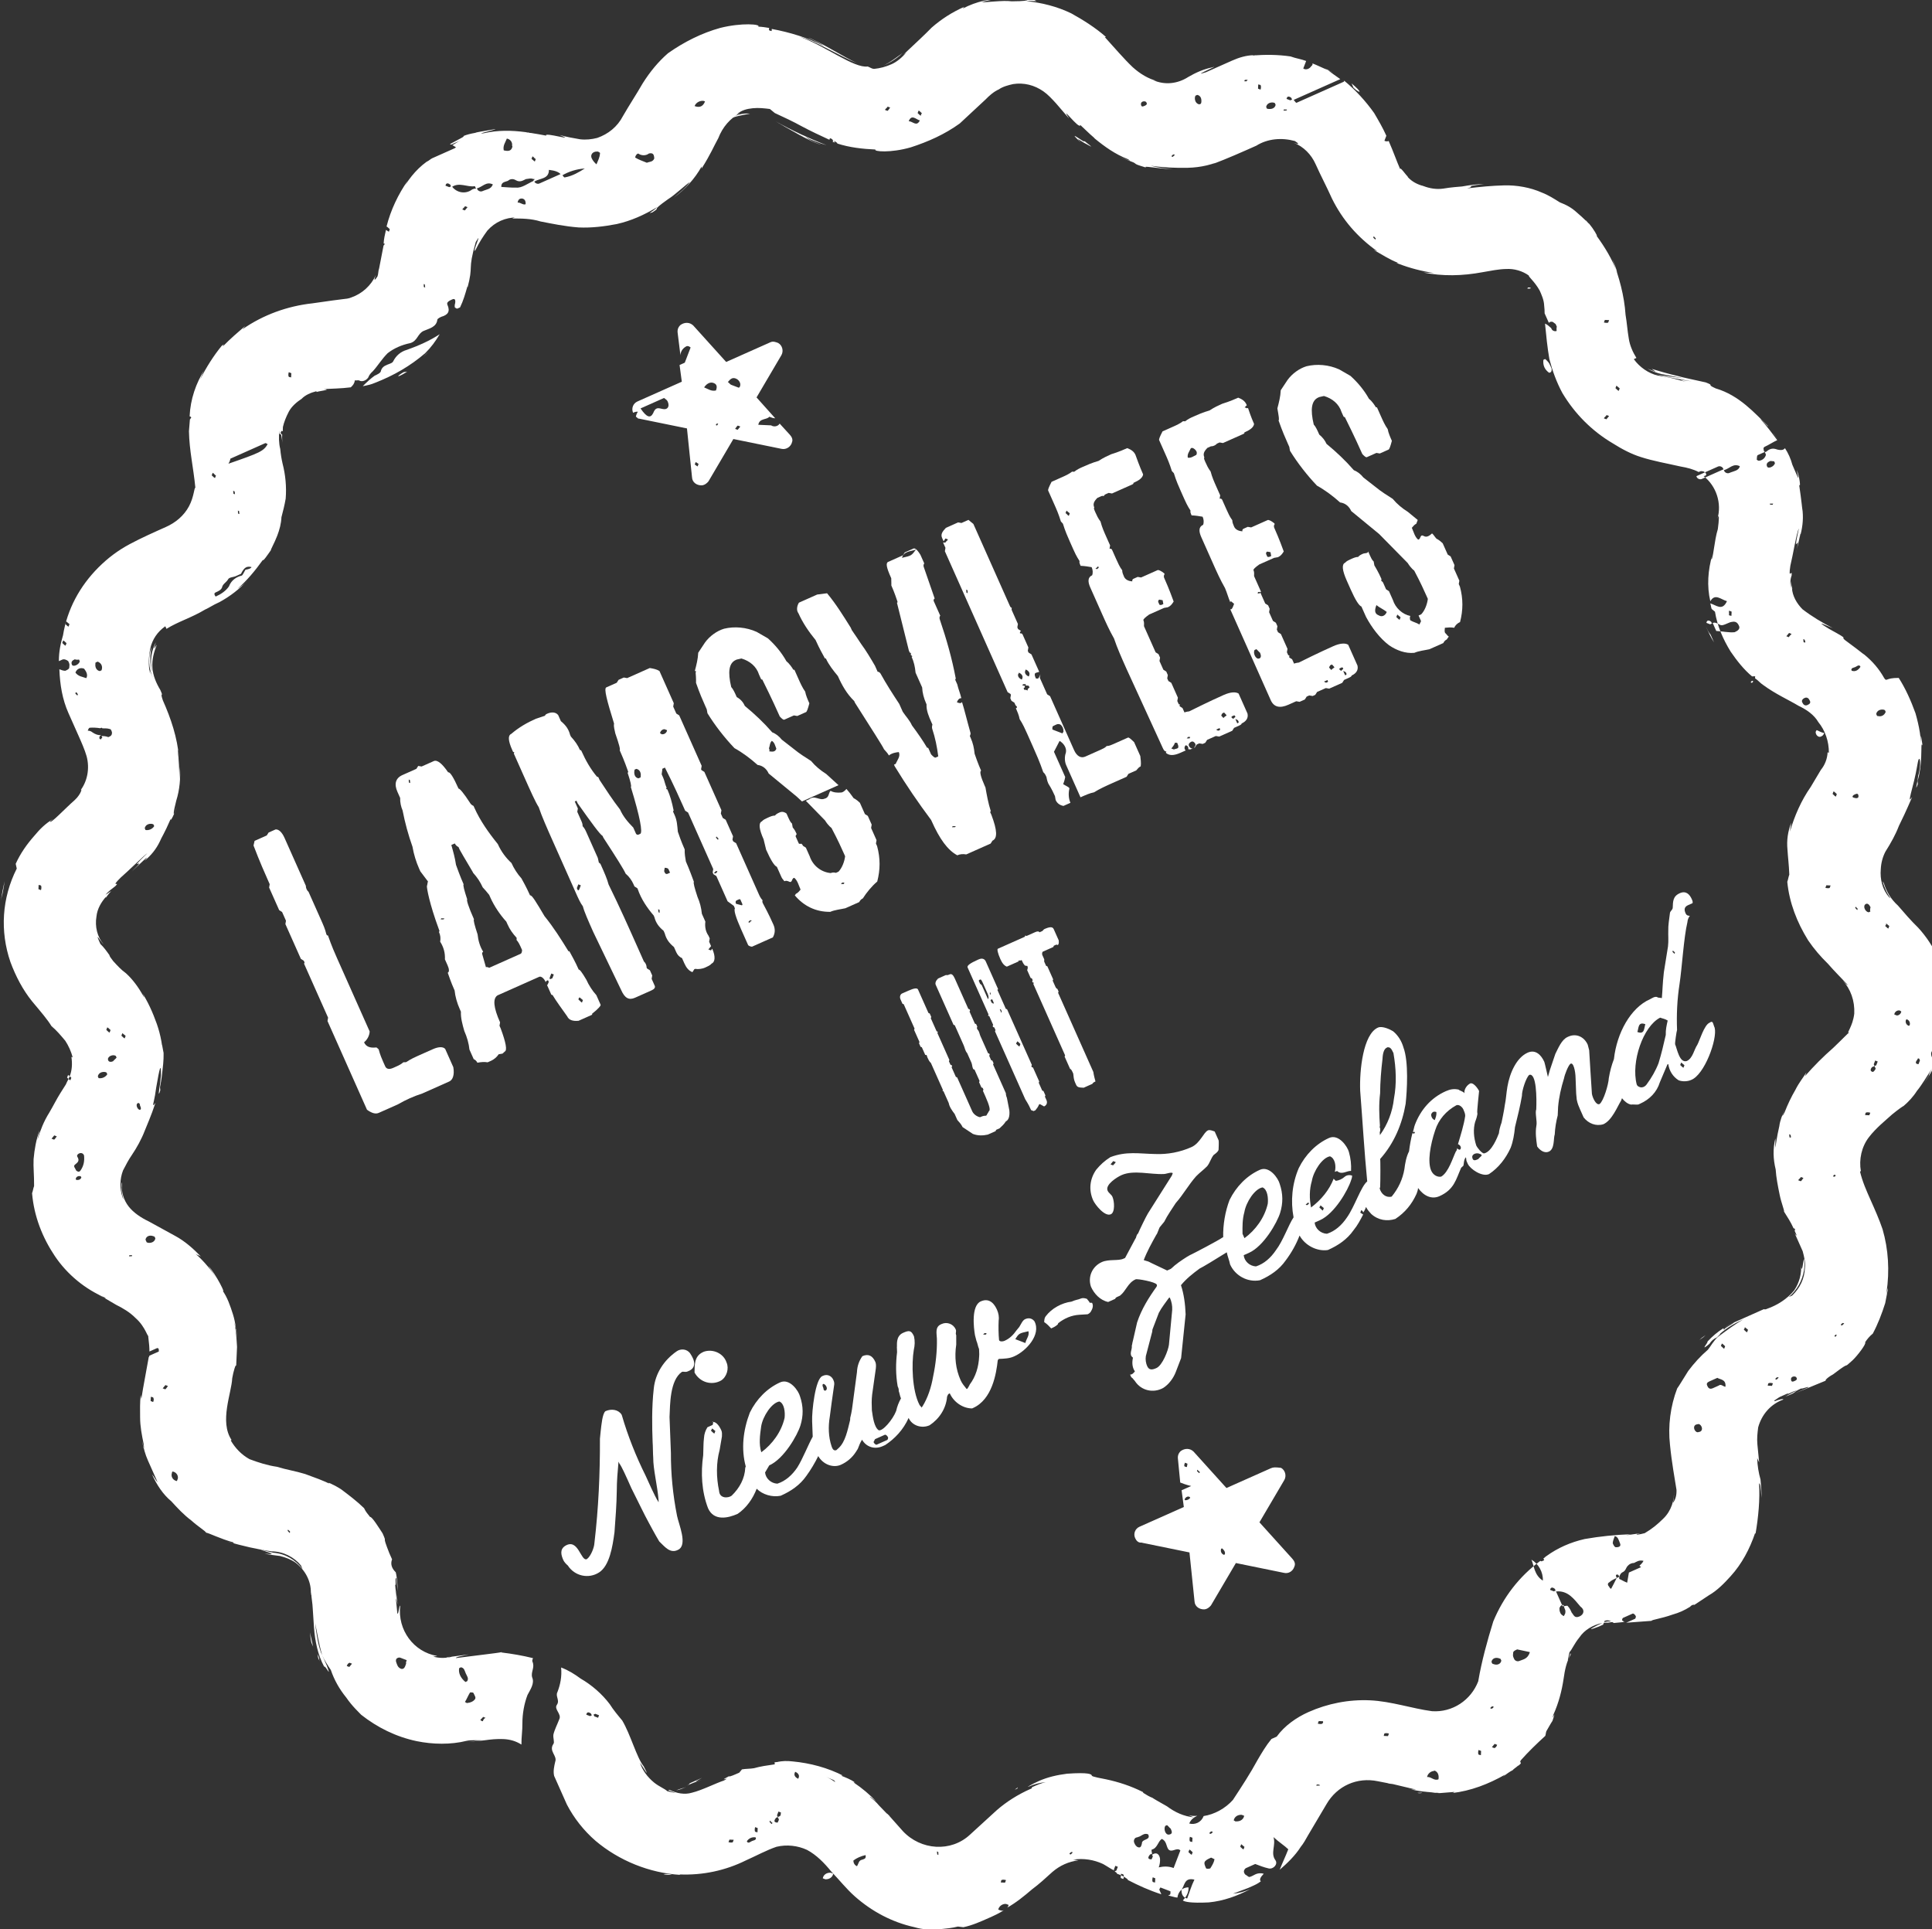 <?xml version="1.0" encoding="utf-8"?>
<!-- Generator: Adobe Illustrator 26.0.3, SVG Export Plug-In . SVG Version: 6.00 Build 0)  -->
<svg version="1.1" id="Nieuw-zeelands_lamsvlees" xmlns="http://www.w3.org/2000/svg" xmlns:xlink="http://www.w3.org/1999/xlink"
	 x="0px" y="0px" width="202.9px" height="202.6px" viewBox="0 0 202.9 202.6" style="enable-background:new 0 0 202.9 202.6;"
	 xml:space="preserve">
<rect x="0" y="0" width="202.9" height="202.6" fill="#333333" stroke="none"/>
<style type="text/css">
	.st0{fill:#FFFFFF;}
</style>
<g id="Nieuw-zeelands_lamsvlees_00000024705030434393251310000012008444053596015519_" transform="translate(-1900.589 390.22) rotate(-24)">
	<path id="Nieuw-zeelands_lamsvlees_00000049195885642475089550000011513332474987252404_" class="st0" d="M1864,526.4
		c-0.1,0.2-0.2,0.4-0.3,0.6C1863.8,526.8,1863.9,526.6,1864,526.4z"/>
	<path id="Nieuw-zeelands_lamsvlees_00000036964326095545819530000009303435044069834662_" class="st0" d="M1865.7,517.4
		c0-0.2-0.1-0.4-0.1-0.6L1865.7,517.4z"/>
	<path id="Nieuw-zeelands_lamsvlees_00000092430825490821513550000001427191739736647564_" class="st0" d="M1862,571.9
		c-0.2-0.2-0.4-0.4-0.6-0.6C1861.3,571.2,1861.6,571.5,1862,571.9z"/>
	<path id="Nieuw-zeelands_lamsvlees_00000108311502532324112680000012407975468371628717_" class="st0" d="M1866.6,594.6l0.4,0.1
		l0.4,0L1866.6,594.6z"/>
	<path id="Nieuw-zeelands_lamsvlees_00000156560589431478476440000004276110982031395496_" class="st0" d="M1879.4,606.4
		c0.1,0.3,0.2,0.6,0.2,0.9c0,0,0.1-0.1,0.1-0.2C1879.8,606.8,1879.6,606.6,1879.4,606.4z"/>
	<path id="Nieuw-zeelands_lamsvlees_00000142157495702091685710000011927836295001502136_" class="st0" d="M1899.4,623.5
		c0.1,0.1,0.2,0.3,0.3,0.5C1899.6,623.8,1899.5,623.6,1899.4,623.5z"/>
	<path id="Nieuw-zeelands_lamsvlees_00000141430720709687636160000005229978707020502660_" class="st0" d="M1915.9,631.6h0.3
		c0,0,0.1-0.1,0.1-0.1L1915.9,631.6z"/>
	<path id="Nieuw-zeelands_lamsvlees_00000100359759956439407500000004165292326903554744_" class="st0" d="M1871.4,505L1871.4,505
		C1870.8,505.3,1871.1,505.2,1871.4,505z"/>
	<path id="Nieuw-zeelands_lamsvlees_00000092430221116498040330000002747252169024523937_" class="st0" d="M1992.6,476.4
		c-0.3-0.9,0-0.2,0.4,0.3s0.7,1,0-0.3C1993,476.8,1991.7,474.2,1992.6,476.4z"/>
	<path id="Nieuw-zeelands_lamsvlees_00000140712200618989752820000002804368129426909605_" class="st0" d="M1896.8,480.9
		c0.1-0.1,0.3-0.1,0.4-0.2C1897.1,480.7,1897,480.8,1896.8,480.9z"/>
	<path id="Nieuw-zeelands_lamsvlees_00000149358302912474542050000014222534515595875491_" class="st0" d="M1906.1,467.6h-0.2
		c-0.1,0-0.3,0.1-0.5,0.1C1905.7,467.7,1905.8,467.7,1906.1,467.6z"/>
	<path id="Nieuw-zeelands_lamsvlees_00000000201600000764494090000016952342697641886352_" class="st0" d="M1921.1,468.6l-0.3,0.1
		l-0.5,0.2L1921.1,468.6z"/>
	<path id="Nieuw-zeelands_lamsvlees_00000070824140872712575520000017402845501586474147_" class="st0" d="M1894.4,618.8
		L1894.4,618.8c0.1,0,0.1,0.1,0.2,0.1L1894.4,618.8z"/>
	<path id="Nieuw-zeelands_lamsvlees_00000083058986906426207930000017263879949196328877_" class="st0" d="M1967.7,635.3
		c-0.2,0.2-0.4,0.4-0.6,0.6C1967.3,635.7,1967.5,635.5,1967.7,635.3z"/>
	<path id="Nieuw-zeelands_lamsvlees_00000118355179677303382480000012507613423557463720_" class="st0" d="M2001.1,617.6l-0.3,0.1
		l0.5-0.1l0.3-0.1L2001.1,617.6z"/>
	<path id="Nieuw-zeelands_lamsvlees_00000126324409617053762910000002811833079662444423_" class="st0" d="M1862.8,572.9l0.1,0.2
		L1862.8,572.9L1862.8,572.9z"/>
	<path id="Nieuw-zeelands_lamsvlees_00000070824821679802972420000009526412803224077714_" class="st0" d="M1885,617.1
		C1885.1,617.2,1885.2,617.2,1885,617.1c-0.1,0.1-0.3,0.1-0.5,0.1c0.6,0,1.2,0,1.8,0.1c-0.5-0.1-1.2-0.1,0.1-0.2
		C1884.6,617.1,1884.8,617.1,1885,617.1z"/>
	<path id="Nieuw-zeelands_lamsvlees_00000018235137870678745060000010947207106108284086_" class="st0" d="M1884.5,617.3
		c-0.4,0-0.7,0-1.1-0.1C1883.8,617.2,1884.2,617.3,1884.5,617.3z"/>
	<path id="Nieuw-zeelands_lamsvlees_00000062174754599662173820000003708888218204038067_" class="st0" d="M1879.8,610.1
		c0,1.6,0.1,0,0.1,0.1C1879.9,609.1,1879.9,608.9,1879.8,610.1z"/>
	<path id="Nieuw-zeelands_lamsvlees_00000052799368466942178540000004572773294322914184_" class="st0" d="M1859.1,557l0,0.2
		C1859.8,556.1,1859.1,557.1,1859.1,557z"/>
	<path id="Nieuw-zeelands_lamsvlees_00000000192467082346113520000012333725990727560609_" class="st0" d="M1855.6,538
		c0.1,0.1,0.1,0.3,0.2,0.4c-0.1-0.2-0.2-0.4-0.2-0.6C1855.6,537.9,1855.6,537.9,1855.6,538z"/>
	<path id="Nieuw-zeelands_lamsvlees_00000138569213238659982880000003359074889947006379_" class="st0" d="M1918.2,469.6
		c-0.1,0-0.3-0.1-0.4-0.1C1916.9,469.6,1916.8,469.8,1918.2,469.6z"/>
	<path id="Nieuw-zeelands_lamsvlees_00000015346454377852600810000017849695135134850985_" class="st0" d="M1959.7,459.1
		c0.8,0,1.6,0.2,2.4,0.4C1961.4,459.1,1960.6,459,1959.7,459.1z"/>
	<path id="Nieuw-zeelands_lamsvlees_00000103260173809713600980000003704369895639369618_" class="st0" d="M2031.9,549.5
		c0,0.6,0,1.3,0.1,1.9l0-0.9C2031.9,550.2,2031.9,549.8,2031.9,549.5z"/>
	<path id="Nieuw-zeelands_lamsvlees_00000078037476764275810870000004446904772667391665_" class="st0" d="M2044.8,571.3
		c-0.1,0.2-0.2,0.4-0.3,0.6C2044.7,571.5,2044.9,571.2,2044.8,571.3z"/>
	<path id="Nieuw-zeelands_lamsvlees_00000116925294213182681930000009245261386279791777_" class="st0" d="M2046.8,561.6
		c0-0.2-0.1-0.4-0.1-0.6C2046.7,561.2,2046.8,561.4,2046.8,561.6z"/>
	<path id="Nieuw-zeelands_lamsvlees_00000177463032958378016940000000360222228787847823_" class="st0" d="M2020.2,619.5
		c0.3-0.5,0.6-0.9,0.8-1.4C2021,617.9,2020.6,618.8,2020.2,619.5z"/>
	<path id="Nieuw-zeelands_lamsvlees_00000010996812548199296050000005391701246265797767_" class="st0" d="M1999.6,632.3l-0.2,0.5
		l-0.1,0.4C1999.4,632.9,1999.5,632.6,1999.6,632.3z"/>
	<path id="Nieuw-zeelands_lamsvlees_00000119816948401677075790000015646380250059924875_" class="st0" d="M1983,641.8
		c0.3,0.1,0.6,0.1,0.9,0c-0.3,0-0.7,0-1-0.1C1982.8,641.7,1982.8,641.7,1983,641.8z"/>
	<path id="Nieuw-zeelands_lamsvlees_00000119834403395088954400000000821449885300885894_" class="st0" d="M1954.9,649.3l-0.5-0.2
		C1954.5,649.2,1954.7,649.3,1954.9,649.3z"/>
	<path id="Nieuw-zeelands_lamsvlees_00000132800816843247543690000012843507004594098101_" class="st0" d="M2010.2,626
		c0.1,0,0.1,0,0.2,0C2010.4,626.1,2010.3,626,2010.2,626z"/>
	<path id="Nieuw-zeelands_lamsvlees_00000116930100697486500070000016193309437461126583_" class="st0" d="M1932.8,650.4l-0.3,0
		c0,0-0.1,0.1-0.1,0.1L1932.8,650.4z"/>
	<path id="Nieuw-zeelands_lamsvlees_00000147208695367698940760000008493757366589985434_" class="st0" d="M2044.6,544.9
		L2044.6,544.9C2044.2,545.4,2044.4,545.2,2044.6,544.9z"/>
	<path id="Nieuw-zeelands_lamsvlees_00000124878341793009367080000011322174623014286001_" class="st0" d="M1939.8,451.7
		c0.8,0.6,0.1,0.2-0.5-0.1c-0.7-0.3-1.2-0.5,0.1,0.3C1939.2,451.6,1941.9,453.2,1939.8,451.7z"/>
	<path id="Nieuw-zeelands_lamsvlees_00000047042315355442597380000000671496482247681201_" class="st0" d="M2037.8,505.9
		c0-0.2,0-0.3-0.1-0.5C2037.7,505.6,2037.8,505.8,2037.8,505.9z"/>
	<path id="Nieuw-zeelands_lamsvlees_00000079445264441722244510000015036107889726354605_" class="st0" d="M2023.4,495.1l0.1,0.1
		l0.3,0.3C2023.7,495.4,2023.6,495.2,2023.4,495.1z"/>
	<path id="Nieuw-zeelands_lamsvlees_00000008861967473139166970000010570715421929516418_" class="st0" d="M2019.2,479.7l0.2,0.3
		l0.4,0.5L2019.2,479.7z"/>
	<path id="Nieuw-zeelands_lamsvlees_00000070837917480182502650000000548406176938146976_" class="st0" d="M2012.8,475.4
		c0.1,0,0.2,0.1,0.4,0.1C2012.8,475.4,2012.8,475.4,2012.8,475.4z"/>
	<path id="Nieuw-zeelands_lamsvlees_00000155139993051798178520000012935397556209393802_" class="st0" d="M1956.3,649.9
		c-0.2-0.1-0.3-0.1-0.5-0.2C1956,649.8,1956.1,649.9,1956.3,649.9z"/>
	<path id="Nieuw-zeelands_lamsvlees_00000152962058789709160360000009140087390036133000_" class="st0" d="M2046.8,534.7
		c-0.1-0.3-0.1-0.5-0.2-0.9C2046.7,534.1,2046.7,534.4,2046.8,534.7L2046.8,534.7z"/>
	<path id="Nieuw-zeelands_lamsvlees_00000095338147096659214460000004821007961646766762_" class="st0" d="M1968.1,465.8
		L1968.1,465.8c-1.4-1.4-2.7-2.9-3.9-4.5c0.8,1.1,2.7,3.8,3.4,4.2c-0.5-0.4-0.9-0.9-1.2-1.4C1966.9,464.7,1967.5,465.3,1968.1,465.8
		z"/>
	<path id="Nieuw-zeelands_lamsvlees_00000015348021610015286240000006927390610220581545_" class="st0" d="M1967.7,635.3
		C1967.7,635.3,1967.7,635.3,1967.7,635.3L1967.7,635.3C1967.7,635.3,1967.7,635.3,1967.7,635.3z"/>
	<path id="Nieuw-zeelands_lamsvlees_00000090268145971467099430000013614305925609561746_" class="st0" d="M2046.8,562.1
		c-0.1-1.1-0.4-2.1-0.9-3.1c-0.2-0.3-0.2-0.4-1-1.8c-0.9-1.5,0.6,0.3-1.3-2.2c-1.1-1.6-0.1-0.4,0.4,0.1c-0.8-1-1.5-2-2.1-3.1
		c-0.3-0.8-0.4-1.7-0.1-2.5c0,0.1,0,0.1,0,0.2c0-0.3,0.1-0.6,0.2-0.9c-0.1,0.2-0.2,0.4-0.3,0.7c0.1-0.5,0.3-0.9,0.6-1.2
		c0.4-0.7-0.6,0.4,0.3-1c0.7-0.9,2-2.9,2.4-3.2c-2.2,3,0.4-0.2-1.4,2.4c0.3-0.5,0.8-1.1,1.3-1.8c0.1-0.1,0,0.1-0.2,0.3
		c0.6-0.7,1.1-1.5,1.4-2.4c0.1-0.4,0.3-0.9,0.8-2.7c0,0.5,0.4-0.8,0.4-1.5c-0.3,1.5-0.2,0.7-0.2-0.7c0.1-0.6,0.1-1.3,0-1.9
		c-0.2,0.1-0.4,0.1-0.8-0.2c-0.3-0.3-0.6-0.4-1-0.3c-0.3,0.1-0.4,0-0.3-0.3c0-0.1,0.1-0.2,0.2-0.2c0.5,0,1-0.1,1.5-0.1
		c-0.2-0.9-0.4-1.8-0.7-2.7c0-0.2,0.5,1.4,0.4,0.9c-0.7-1.7-1.4-4.1-3.4-5.8c-0.8-0.9,0.1-0.2-0.7-1c-1.2-0.9-1.8-1.3-2.4-1.8
		c-0.8-0.6-1.5-1.2-2.2-1.8c0.2,0.3,0.3,0.5,0.2,0.4c-0.2-0.2-0.4-0.4-0.6-0.6c0.3,0.4,0.7,0.8,1.1,1.1l2,1.4
		c-0.9-0.6-1.9-1.1-2.6-1.7c1,0.9,2.5,1.8,3.2,2.3c-1.3-0.8-1.1-0.7-0.6-0.2c-0.8-0.7-1.6-1.3-2.4-1.8c-0.8-0.6-1.4-1.6-1.6-2.6
		l0.3,0c-0.1-0.7-0.1-1.5,0.1-2.2c0.2-0.8,0.5-1.6,0.7-2.4c0.7-1.9,1-3.9,1.1-5.9c0,0.5,0,1-0.1,1.5c0.1-1.5-0.1-3-0.4-4.4
		c0.1,0.1,0-0.8-0.2-1.5c0,0.1-0.3-0.8-0.7-1.6c-0.3-0.7-0.7-1.2-1.2-1.7c-0.4-0.6-0.8-1.2-1.3-1.7c-0.9-1-2.1-1.8-3.3-2.3
		c-1.2-0.5-2.4-0.9-3.7-1.3c1.1,0.2-0.5-0.4,1.8,0.3c-0.7-0.3-1.4-0.5-2.2-0.7c-0.3-0.1-1.1-0.4-1.9-0.6c-0.7-0.2-1.3-0.6-1.8-1.1
		c-0.5-0.4-0.9-0.9-1.1-1.5c0-0.1,0-0.1,0-0.1c-0.1-0.2-0.3-1.3-0.4-1c0-0.9,0.1-2,0.1-3.2c-0.2,0-0.3-0.1-0.4-0.2
		c0.1-0.1,0.3-0.3,0.4-0.4c0-0.9-0.1-1.8-0.2-2.7c-0.3-1.5-0.8-3-1.5-4.4c0,0,0,0.1-0.1,0.1c-1.8,0-3.6,0-5.4,0
		c-0.1,0-0.1-0.3-0.2-0.5h-0.3c-0.1-0.1-0.3-0.3-0.3-0.3c0.2-0.3,0.4-0.1,0.5,0.1c0,0.1,0,0.2,0,0.3h5.5c-0.3-0.5-0.6-1-0.8-1.4
		c-0.4-0.4-0.8-0.9-1.2-1.3c0,0.1-0.1,0.2-0.2,0.2c-0.3,0.2-0.7,0.2-0.9-0.1c0,0,0,0,0,0c0.2-0.2,0.4-0.4,0.6-0.6
		c-0.4-0.4-0.9-0.7-1.3-1.1c-1.1-0.7-2.4-1.3-3.6-1.7c0,0,0.1,0,0.1,0c-0.7-0.3-1.5-0.4-2.3-0.4c-0.6,0-1.2,0-3,0
		c-1.9-0.2,2-0.1,0.8-0.2c-0.9-0.2-1.8-0.2-2.7-0.1c-1.3,0.2-2.6-0.2-3.5-1.2c0.1,0.1,0.3,0.2,0.4,0.3c-0.8-0.6-1.4-1.5-1.8-2.4
		c-0.5-1.2-0.9-2.6-1.4-4.1c0,0,0.1,0.1,0.1,0c-0.6-1.3-1.4-2.5-2.3-3.7c-1.1-1.3-2.4-2.3-3.8-3.1c0.9,0.3,1.2,0.7,0.8,0.2
		c-1.2-0.7,0.3,0.3-2.2-0.8c-0.8-0.5-2.6-1-2.9-1.2c0.9,0.1,1.7,0.4,2.5,0.7c-1.5-0.7-3-1-4.6-0.9l0.2-0.1c-1.4,0-2.7,0.2-4,0.6
		c-1,0.4-1.9,0.7-3.9,1.4l0.4-0.1c-0.6,0.3-1.3,0.5-1.9,0.5c-0.7,0-1.3-0.1-1.9-0.3c-0.2-0.1-0.3-0.3-0.5-0.5
		c-1.4-0.4-3.2-3.8-5.2-5.7c1.2,0.9,3.1,3.7,4.3,4.9c-0.9-1-2.9-4-3.6-4.5c0.5,0.5,0.9,1,1.2,1.5c-1.2-1.5-2.7-2.8-4.3-3.9l-0.1,0.2
		c-0.1-0.1-0.2-0.1-0.2-0.2c0-0.1,0-0.1,0.1-0.2c-0.3-0.2-0.6-0.4-1-0.6c0.4-0.1-1.4-1.1-3.7-1.5c-2-0.3-4.1-0.2-6.1,0.2
		c-1.3,0.4-2.5,1-3.7,1.8c-1.1,0.8-2.2,1.5-3.3,2.3c-1,0.8-2.2,1.1-3.4,1c-0.6-0.1-1.2-0.3-1.7-0.6c-0.6-0.4-1.2-0.8-1.8-1.3
		c1.5,1.5-1.4-1-1.3-0.5c-1-0.7-1.5-1-1.7-1.1c0.1,0,0.1,0.1,0.2,0.1c-0.1-0.1-0.2-0.1-0.3-0.2l0,0c-1.3-0.8-2.6-1.4-4.1-1.7
		c-1-0.3,1.4,0.2,1.3,0.1c-1.6-0.4-1.9-0.5-2.1-0.5c-0.4-0.1-0.9-0.2-1.3-0.2c0.3,0.1-0.4,0.1-1.6,0.2l0.1,0.1c0.4,0,0.7,0,1.1,0
		c-0.4,0-0.7,0.1-1,0.1l0.2,0.3c0.1,0,0,0.1-0.1,0.1c-0.9,0-1.7,0-2.6,0c-0.2,0-0.4,0.1-0.7,0.1c-1.4,0.3-2.7,1-3.8,1.9
		c0.4-0.3,0.8-0.6,1.2-0.9c-1.5,0.9-2.9,2.1-4,3.5c0.1,0.1,0.1,0.2,0.2,0.4c0,0-0.1,0.1-0.2,0.2l-0.2-0.3c-0.3,0.4-0.6,0.8-0.8,1.2
		c0,0,0.1,0.1,0.1,0.1l-0.2,0.1l0,0c-0.2,0.3-0.5,0.7-0.7,1l-0.7,1c-0.2,0.2-0.3,0.5-0.5,0.7c-0.3,0.2-0.7,0.4-0.1-0.2
		c-0.9,0.8-2.1,1.2-3.3,1.1c-0.3,0-0.6-0.1-0.9-0.2l-1-0.3l-2.1-0.6c-2.5-0.8-5.2-1-7.8-0.5l0.4-0.2c-1,0.3-2,0.6-3,1
		c0-0.1,0.4-0.2-0.1-0.1c-1.2,0.6-2.4,1.4-3.5,2.3c0.3-0.3,0.6-0.6,0.9-0.8c-1.5,1-2.7,2.3-3.5,3.9c0,0,0,0,0.1,0.1c0,0,0,0.1,0,0.1
		c-0.1,0-0.1,0.1-0.2,0.1c-0.2,0.4-0.4,0.7-0.6,1.1c-0.8,1.9-1.1,3.6-1.8,5.7c-0.1-0.1-0.5,0.8-1.4,1.5c-0.9,0.7-2,1-3.1,1l0.1,0
		c-1.5,0-2.9,0-4.3,0.1c-1.4,0.1-2.7,0.4-4,0.9c-2.6,1-4.8,2.7-6.3,5c-0.6,0.7-1.1,1.4-1.5,2.3c0.1,0,0.3,0,0.4,0
		c0.2,0,0.4,0.2,0.5,0.4c0,0.1,0,0.1,0,0.2c0,0.2-0.1,0.3-0.2,0.5c-0.1,0.1-0.3,0.1-0.5,0.1c-0.2-0.1-0.3-0.2-0.5-0.4
		c-0.6,1.5-1,3-1,4.6c0,0.8,0,1.6,0,2.5c0,0.8,0,1.7-0.1,2.4c-0.2,1.3-1,2.5-2.2,3.1c0.6-0.4,0.1,0.3-0.8,0.6
		c-1.3,0.4-3.4,1.3-3.3,1l0.4-0.1c-0.9,0.1-1.7,0.4-2.5,0.8c-1.1,0.5-2.1,1.1-3,1.9l-0.1,0.5c-2.7,2.2-4.3,5.3-4.6,8.7
		c-0.1,1.6,0,3.2,0.4,4.7c0.4,1.4,0.7,2.4,0.8,3.2c0.3,0.6,0.5,1.3,0.7,2c0.1,0.6,0.1,1.3,0,1.9l-0.1-0.1c-0.2,0.7-0.5,1.3-1,1.8
		c-0.2,0.2-0.5,0.4-0.7,0.6l-0.9,0.6c-0.6,0.4-1.2,0.9-1.9,1.4c-0.9,0.6-1.6,1.3-2.3,2.1c0.2-0.3,0.4-0.5,0.6-0.8
		c-0.7,0.7-1.3,1.6-1.8,2.5c-0.4,0.8-0.6,1.5-1.1,2.6c-0.2,0.2-0.3,0.4-0.5,0.6c-0.8,2.3-0.9,4.7-0.5,7c0.4,2.3,1.5,4.5,3.1,6.2
		c-0.1,0-0.2-0.1-0.6-0.7c0.3,0.4,0.8,1.1,1.3,1.8c0.5,0.6,1,1.3,1.3,2.1c0.6,1.3,0.3,2.5,0.5,2.2c-0.1,0-0.2,0.7-0.6,1.6
		c0.3,0,0.6,0,0.9,0c0,0,0.1,0.1,0.1,0.1c0,0.1-0.1,0.3-0.1,0.3c-0.2,0-0.5,0-0.7,0c-0.1,0-0.2,0-0.4,0c0,0,0,0,0,0
		c0,0,0,0.1-0.1,0.1c-0.8,1.2-1.8,2.6-2.5,3.7l0.1-0.4c-0.4,0.7-0.7,1.4-1,2.1c-0.4,0.9-0.6,1.8-0.8,2.7c-0.2,0.7-0.3,0.6,0-0.3
		c-0.2,0.7-0.3,1.4-0.3,2.1c0,0.5,0,1.1,0,2.5c-0.1-0.3-0.1-0.7-0.2-1c0,1.2,0.2,2.4,0.7,3.4c0.3,0.9,0.6,1.8,1.1,2.7
		c0.4,0.9,0.9,1.6,0.9,1.8c0.3,0.2,1.1,1.2,2.2,2.1c0.1,0.2-0.3-0.1-0.5-0.3c1.2,1,2.5,2,3.8,2.8c1.1,0.5,1.9,1.5,2.2,2.6
		c0,0.1,0,0.3,0,0.4c-0.3-1.2-1-2.2-2.1-2.8c-0.8-0.6-1.2-0.9-1.1-0.9c-0.1,0.1,1.9,1.6,0.2,0.6c0.4,0.3,0.9,0.6,1.4,0.9
		c0.5,0.4,0.9,0.8,1.2,1.3c0.6,1.1,0.7,2.4,0.2,3.5c0,0.1-0.1,0.2-0.1,0.3l0.1-0.2c-0.2,0.5-0.3,1-0.5,1.5l-0.7,1.9
		c-0.5,1.4-0.8,2.8-0.7,4.2c0.2-0.1,0.2,1.6,0.3,0c0-0.4,0-0.7,0-1.1c0-0.2,0-0.4,0-0.5v0.1c0.1-1.1,0.4-2.1,0.7-3.1
		c-0.2,1-0.5,2-0.7,3.4c0,0.6,0.1,1.2,0.2,1.8c-0.1,1.1,0,2.2,0.3,3.3c0.2,1.1,0.6,2,0.7,2.3c1,1.9,2.4,3.6,4.2,4.9
		c1.4,1,3.1,1.8,4.8,2.1c0.5,0.1,1,0.4,1.5,0.6c-0.6-0.2-1.3-0.4-1.6-0.5l1.8,0.6c0.7,0.2,1.3,0.4,1.9,0.7c0.6,0.3,1.1,0.7,1.5,1.3
		c0.3-0.7,0.7-1.3,1-2c0.4-0.9,1-1.8,1.7-2.5c0.5-0.4,1.2-0.8,1.2-1.5c0.1-0.6,0.7-0.8,0.7-1.5c0-0.1,0.1-0.2,0.2-0.3
		c-0.9-0.7-1.8-1.3-2.8-1.9h0.1c-0.5-0.1-3-0.9-4.7-1.4c0.1-0.1,0.4,0,1.4,0.2l-1.7-0.5c-0.7-0.1-1.3-0.4-1.8-0.8
		c0.1,0,0.3,0.1,0.4,0.1c-2.1-1.4-2.7-4.2-1.4-6.4c-0.1-0.1-0.6,0.9-0.6,0.6l0.5-1.5c0,0.1,0,0.2-0.1,0.7c0.1-0.3,0.2-0.9,0.4-1.5
		l-0.3,1.2c0.2-0.6,0.3-1.2,0.5-1.7c0.1,0.1,0.3-0.8,0.4-0.6c-0.1,0.3-0.3,0.9-0.4,1.3c0.2-0.6,0.5-1.3,0.6-1.9
		c-0.2-0.5-0.2-1,0.2-1.4c0,0,0,0,0,0.1c0-0.3,0-0.5,0-0.8c0.1-2.4,0.2-0.8,0.2-2.2c-0.1-0.6-0.3-2.1-0.5-2.1
		c-0.1-0.4-0.2-0.7-0.2-1.1c-0.4-1-0.9-1.9-1.4-2.8c-0.6-0.9-1.2-1.5-0.8-0.9l0.2,0.3l-0.1-0.2c-0.6-0.8-1.4-1.5-2.1-2.2
		c-0.8-0.7-1.6-1.2-2.4-1.9c-0.8-0.5-1.6-1.2-2.3-1.9c-0.6-0.8-0.9-1.7-1-2.6h0.1c-0.4-2.3,2-4.5,2.7-5.9c0.4-0.6,1-1.3,0.9-1
		c0.3-0.6,0.6-1.2,0.9-1.8c0.3-0.8,0.6-1.6,0.8-2.5c-0.2,0.9-0.1,0.8-0.1,0.7c0,0.1-0.1,0.3-0.4,1.1c0.3-0.8,0.6-1.7,0.7-2.6
		c0.1-0.9,0.2-1.9,0-2.8c0.2,0.9,0.1-1.8-0.3-2.9c0.1,0.5,0.2,1.1,0.3,1.7c-0.2-1.2-0.5-2.3-1-3.4c0.1,0.2,0.3,0.3,0.4,0.5
		c-0.4-1.1-0.9-2.2-1.6-3.1l-1.9-2.5c-0.6-0.7-1.1-1.5-1.3-2.3c-0.2-0.8-0.1-1.7,0.3-2.4c0.2-0.5-0.1,0-0.3,0.6s-0.2,1.2-0.2,0.7
		c0.1-1,0.5-1.9,1.2-2.6c0.5-0.4,1-0.8,1.5-1.1c0.8-0.5,1.6-1.1,2.3-1.8c0.5-0.5,1.1-1,2.2-2.2c-0.2,0.1-0.3,0.2-0.3,0.1
		s0.4-0.5,1-1.5c1.2-1.8,1.6-2.3,1-1c-0.3,0.5-0.4,0.7-0.4,0.7c-0.4,0.6-0.9,1.4-0.3,0.7l0.1-0.3c0.5-0.7,0.9-1.4,1.3-2.1
		c0.4-0.7,0.6-1.3,0.5-1c0.4-1.7,0.2-0.7-0.3,0.5c0.5-1.1,0.8-2.4,0.9-3.6c0.1-1.3,0.1-2.5-0.1-3.8c0.1,0.5,0,0.9,0,0.5
		c-0.1-1-0.3-2-0.7-2.9c-0.3-0.5-0.5-1.1-0.7-1.7c-0.2-0.8-0.1-0.7-0.1-0.7c-0.1-0.5-0.2-1-0.4-1.5c0-1.6,0.1-0.3,0.3,0.2
		c-0.3-1-0.1-2.1,0.5-3c0.4-0.7,1.1-1.2,1.8-1.5c-0.1,0-0.1,0.1-0.1,0.1c0.2-0.1,0.5-0.3,0.8-0.4c-0.2,0-0.5,0.1-0.7,0.1
		c0.4-0.2,0.9-0.3,1.3-0.4c0.8-0.3-0.7,0,0.9-0.6c1-0.3,3.1-1.1,3.6-1.2c-3.3,1.2,0.4,0.1-2.3,1.1l2-0.7c0.1,0-0.1,0.1-0.3,0.2
		c0.8-0.2,1.6-0.6,2.3-1.2c0.3-0.3,0.7-0.5,2-1.7c-0.3,0.4,0.7-0.4,1.1-0.9c-1,1.1-0.6,0.4,0.2-0.6c0.8-0.9,1.4-2,1.8-3.1
		c-0.2,0.4-0.4,0.8-0.6,1.2c0.4-0.9,0.8-1.9,1.1-2.9c0.1-0.1-0.4,1.4-0.2,0.8c0.7-2,0.9-4.1,0.9-6.2c0.1-1.1,0.2-0.1,0.2-1.1
		c-0.1-0.8-0.1-1.7,0.2-2.5c0.3-0.8,0.8-1.4,1.4-2c-0.3,0.2-0.5,0.3-0.4,0.2c0.2-0.2,0.3-0.4,0.6-0.6c-1,0.7-1.6,1.7-1.8,2.8
		c0.1-0.9,0.5-1.7,1-2.4c-0.8,0.8-1.2,1.9-1.2,3.1c0-1.3,0.1-1.1-0.1-0.6c0.2-0.9,0.6-1.7,1.1-2.4c0.6-0.8,1.4-1.3,2.4-1.5l0,0.3
		c0.7-0.1,1.4-0.1,2.2-0.1c0.8,0,1.5,0,2.3-0.1c0.5,0,1-0.1,1.6-0.1c0,0,0.1,0,0.1,0c0,0,0,0,0,0c1.3-0.1,2.5-0.4,3.7-0.9
		c-0.4,0.2-0.9,0.3-1.4,0.4c1.3-0.4,2.5-1,3.7-1.7c-0.1,0.2,0.7-0.3,1.2-0.6c-0.1,0,0.6-0.5,1.2-1.1c0.5-0.5,0.9-1,1.2-1.6
		c0.4-0.5,0.8-1,1.2-1.6c0.6-1.1,1-2.3,1.2-3.5c0.1-0.5,0.2-0.9,0.4-1.5c0.1-0.6,0.4-1.3,0.7-1.8c-0.2,0.4-0.1,0.4,0,0.4
		c0,0.1,0,0.1-0.3,1.2c0.1-0.4,0.2-0.7,0.4-1.1l-0.1-0.2l0.2-0.2c0,0,0,0.1,0.1,0.1c0.1-0.2,0.2-0.4,0.2-0.4
		c0.3-0.4,0.7-0.8,1.2-1.2c0.5-0.4,1.2-0.6,1.8-0.7c0.5-0.2,1.1-0.2,1.7-0.1c0.1,0.1,0,0.1,0,0.1c0-0.1,1.8,0.5,0.8,0
		c0.8,0.3,1.7,0.7,2.7,1c0.3-0.1,0.5-0.2,0.7-0.5c0.1,0.1,0.3,0.1,0.4,0.2c0.2,0.3,0.7,0.3,1,0.1c0,0,0,0,0,0
		c0.2-0.2,0.4-0.3,0.7-0.4c0.7-0.3,1.4-0.8,2.2-1.1c0.8-0.2,1.7-0.2,2.6,0c0.8,0.1,1.1-0.6,1.8-0.6c0.6,0,1.4,0.2,1.8-0.5
		c0.1-0.1,0.4-0.1,0.5-0.1c0.7,0.1,1.1-0.1,1.1-0.9c0-0.3,0.4-0.3,0.7-0.3s0.3,0.2,0.1,0.5c-0.1,0.1-0.2,0.3-0.2,0.4
		c0.1,0.1,0.1,0.2,0.2,0.2l0.3,0c0.6-0.5,1.1-1.1,1.6-1.7c0,0.1,0,0.1-0.1,0.2c1.7-2.1,0.7-1.6,2.8-4.1c0.7-0.5,0.4-0.2,0,0.2
		s-0.7,0.8-0.3,0.5c0.6-0.5,1.2-0.9,1.9-1.3c1.1-0.5,2.3-0.5,3.4,0c-0.2-0.1-0.3-0.1-0.5-0.1c0.9,0.4,1.8,0.8,2.6,1.5
		c1,0.7,2.1,1.5,3.4,2.2c0,0-0.1,0,0,0c1.2,0.6,2.5,1,3.8,1.3c1.5,0.3,3,0.3,4.6,0.1c-0.8,0.3-1.3,0.2-0.7,0.3
		c1.3-0.2-0.4-0.1,2.1-0.6c0.8-0.1,2.5-0.7,2.8-0.7c-0.7,0.4-1.5,0.6-2.2,0.8c1.4-0.3,2.8-0.9,4-1.8l-0.1,0.2c1.5-1,2.1-1.6,2.9-2.2
		c0.9-0.9,2-1.4,3.2-1.5l-0.4,0c0.6-0.2,1.2-0.1,1.8,0.1c0.6,0.2,1.1,0.5,1.6,0.8c0.1,0.2,0.2,0.4,0.3,0.6c0.7,0.8,1.4,1.6,2,2.4
		c0.7,0.9,1.4,1.7,2.1,2.5c0.1-0.2,0.2-0.1,0.3,0.1c0,0.1,0,0.1,0,0.2c0,0,0,0-0.1,0c0.1,0.1,0.1,0.1,0.2,0.2c0-0.1,0-0.1,0-0.2
		c0.1,0.1,0.1,0.2,0.2,0.3l0,0l0,0c0,0,0,0.1,0,0.1c1,0.9,2.2,1.6,3.4,2.2c-0.3,0.1,1.3,1,3.5,1.3c1.9,0.2,3.8,0.2,5.7-0.2l3.5-1.2
		c0.5-0.2,1.1-0.4,1.7-0.4c0.5-0.1,1.1,0,1.6,0.1c1.1,0.3,2,1,2.6,2c0.3,0.5,0.5,1.1,0.7,1.7l0.6,2c-0.3-2,0.5,1.6,0.8,1.1
		c0.5,1.2,0.7,1.7,0.8,1.8c0-0.1-0.1-0.2-0.1-0.2c0,0.1,0.1,0.2,0.1,0.3l0,0c0.6,1.2,1.3,2.4,2.3,3.4c0.6,0.8-1-0.9-0.9-0.8
		c1,1.1,1.3,1.3,1.4,1.5s0.1,0.2,0.9,0.9c-0.3-0.4,0.9,0.5,2.5,1.3c-0.7-0.4-1.4-0.8-2-1.3c1.1,0.7,2.3,1.3,3.5,1.8
		c1.2,0.5,2.6,0.8,3.9,0.7c-0.5,0-0.9,0-1.4,0c1.7,0.1,3.3,0.1,5,0.1c1.4-0.2,2.8,0.3,3.9,1.2c0.2,0.3,0.4,0.7-0.2,0.1
		c0.8,0.8,1.2,1.9,1.2,3c0,1.3,0.1,2.7,0.1,4c0.1,2.5,0.8,4.8,2.1,7c-0.1-0.1-0.2-0.2-0.3-0.3c0.6,0.8,1.1,1.6,1.8,2.3
		c-0.1,0-0.3-0.2,0,0.1c0.9,0.9,1.9,1.7,3,2.4l-1-0.5c1.7,1.2,3.6,2,5.7,2.5c0.8,0.2,1.7,0.4,2.4,0.7c0.8,0.3,1.5,0.9,1.9,1.6
		c-0.1,0.1,0.3,0.8,0.4,1.9c0,0.5,0,1.1-0.2,1.6c-0.1,0.3-0.2,0.6-0.3,0.8c0,0.3,0,0.6,0,1.1c0,0,0.1-0.1,0.3,0
		c0.1,0,0.2,0.2,0.3,0.4c0,0.1,0,0.2,0,0.3c-0.1,0.1-0.2,0.4-0.2,0.4c-0.2,0-0.4-0.2-0.4-0.4c0,0,0-0.1,0-0.1c0-0.1,0-0.1,0-0.2v0.2
		c-0.1-0.2-0.2-0.5-0.4-0.7c-0.4,1.2-0.8,2.4-1.1,3.6c-0.2,1.2-0.3,2.5-0.2,3.8c0.3,2.5,1.2,4.9,2.7,7c0.6,0.9,1.3,1.8,2.1,2.5
		c1,0.9,2.2,1.7,3.4,2.6c0.6,0.4,1.1,0.8,1.5,1.3c0.2,0,0.3,0,0.4,0.1c0.1,0,0.1,0.1,0.2,0.2c0.1,0.3,0,0.4-0.3,0.3h0
		c0.8,1.5,0.6,3.4-0.5,4.7c0.5-0.6,0.1,0.2-0.4,1c-0.8,0.9-1.8,2.8-1.9,2.6l0.3-0.4c-1.1,1.3-1.9,2.8-2.2,4.4
		c0.8-0.6,1.1,0.3,1.6,0.7c-0.9,0.8-1.2-0.1-1.7-0.5c0,0.2-0.1,0.4-0.1,0.6l0.2,0.4c-0.4,1.5-0.4,3-0.2,4.5c0.2,1.1,0.5,2.3,1,3.3
		c0.1,0,0.2,0.1,0.3,0.1l-0.1,0.2c0.2,0.3,0.3,0.7,0.5,1c0.8,1.4,1.8,2.5,2.5,3.5c0.6,0.7,1.1,1.5,1.2,2.4c0.3,1.1,0.2,2.3-0.3,3.4
		l-0.1-0.1c-0.3,0.6-0.8,1.1-1.4,1.4l-1.7,1.2c-1.5,0.9-2.8,2.1-3.9,3.4c0.2-0.3,0.3-0.5,0.5-0.8c-0.7,0.7-1.2,1.5-1.5,2.4
		c-0.3,0.8-0.5,1.5-0.9,2.5c-0.2,0.2-0.3,0.4-0.5,0.6c-0.7,2.1-0.8,4.3-0.5,6.5c0.2,1.1,0.5,2.1,0.9,3.1c0.3,1,0.7,2,1,2.9
		c-0.1-0.1-0.1-0.1-0.3-0.7c0.4,1.2,0.3,2.5-0.3,3.7c-0.7,1.2-1.7,1.6-1.3,1.6c-0.1,0-0.8,0.3-2.2,0.8c-1.3,0.4-2.6,0.9-3.9,1.5
		l0.3-0.3c-0.6,0.4-1.2,0.7-1.8,1.2c-0.7,0.5-1.4,1.1-2,1.7c-0.5,0.4-0.5,0.3,0.2-0.3c-0.5,0.4-1,0.9-1.3,1.4
		c-0.3,0.4-0.6,0.8-1.3,1.9c0.1-0.3,0.3-0.6,0.4-0.9c-0.7,0.9-1.1,1.9-1.3,3c-0.3,0.8-0.5,1.7-0.7,2.6c-0.2,0.9-0.2,1.7-0.3,1.8
		c0.1,0.7,0.2,1.3,0.2,2c0,0,0.1,0.1,0.1,0.1c0,0.1,0,0.1-0.1,0.2c0,0.2,0,0.3,0,0.5c0,0.1-0.1-0.1-0.1-0.3l0,0l0,0
		c0,0.8,0,1.6,0,2.1c-0.1,0.6-0.2,1.2-0.5,1.7c-0.5,1-1.3,1.7-2.4,2.1c-0.1,0-0.2,0-0.4,0c1.1-0.3,2-1,2.6-1.9
		c0.2-0.3,0.4-0.7,0.5-1.1c-0.1,0-1,1.7-0.5,0.3c-0.3,1-1,1.8-1.8,2.3c-1,0.5-2.2,0.7-3.4,0.6c-0.1,0-0.2,0-0.3-0.1l0.2,0
		c-0.5,0-1,0-1.4,0c-0.6,0-1.3,0-1.9,0c-0.5,0-1,0-1.5,0.1l0,0l0,0c0.4-0.1,0.8-0.1,1.2-0.1c-0.3,0.1-0.8,0.1-1.2,0.2l-0.1,0.1
		c0,0,0-0.1,0-0.1l-0.1,0c0,0,0.1,0,0.1,0c0,0,0-0.1,0-0.1c-0.7,0.1-1.4,0.3-2.1,0.6c0.1,0.1-1.3,0.7,0.1,0.3c0.3-0.2,0.6-0.3,1-0.3
		l0.5-0.2l-0.1,0c1-0.3,1.9-0.4,2.9-0.4c-0.9,0.1-1.9,0.3-3.2,0.6c-0.6,0.2-1.1,0.6-1.5,0.8c-1,0.3-1.9,0.7-2.8,1.2
		c-0.9,0.6-1.6,1.1-1.8,1.2c-1.4,1.4-2.5,3.2-3.1,5.1c-0.6,1.8-1,3.5-1.3,4.6c-0.2,0.5-0.5,0.9-0.9,1.1c0.3-0.4,0.5-0.8,0.7-1.3
		c-0.4,1.1-1.2,2-2.3,2.4c-0.8,0.3-1.5,0.5-2.4,0.6c-1.2-0.2-0.8-0.3-0.6-0.2c0.2,0,0.4,0.1-1.3-0.4l0.5,0.1c-1.5-0.6-3-1.1-4.6-1.5
		c-1.5-0.3-3-0.3-4.4,0c-0.1,0-0.3,0.1-0.4,0.1c0,0.1,0,0.1,0,0.2c0,0-0.2,0-0.3,0c0,0-0.1-0.1-0.1-0.1c-2.7,0.6-5.1,1.9-7.1,3.8
		c-1.4,1.6-2.8,3.3-4,5.1c-1.5,1.5-3.8,1.9-5.7,0.9c-1.8-1.1-3.5-2.7-5.5-3.7c-2-1-4.2-1.5-6.4-1.5c-1.4,0-2.9,0.3-4.1,1l-0.6,0
		c-0.8,0.4-1.5,0.9-2.2,1.4c-1.3,1-2.7,1.9-4.1,2.8c-1.1,0.5-2.4,0.6-3.5,0.3c-0.5,0.5-1.2,0.5-1.7,0.1c0.3-0.3,0.7-0.4,1.1-0.4
		c-0.3-0.1-0.5-0.2-0.8-0.4c0.1,0.1,0.3,0.3,0.4,0.4c-0.9-0.5-1.6-1.3-2.1-2.2c-0.6-0.8-1.1-1.5-1-1.4c-0.3-0.3-0.5-0.6-0.7-0.9
		l0-0.1c-0.9-1.1-1.9-2-3-2.8c-1.3-0.9-1.2-0.9-1.2-1c0-0.1-0.1-0.4-2.3-1.2c-1-0.3-2-0.5-3-0.5c-0.9,0-1.6,0.1-1.2,0.1
		c0.6,0,1.2,0.1,1.8,0.3c-0.5-0.1-1-0.1-1.5-0.1c0,0-0.1,0-0.1,0.1c-0.1,0-0.2,0-0.2,0c-1.4,0-2.8,0.2-4.1,0.6l-3.6,1.2
		c-2.6,0.9-5.4-0.6-6.3-3.2l-0.7-2.2l0.1,0.2c-0.1-0.1-0.1-0.3-0.2-0.4l-0.4-1.1c-0.1-0.4-0.3-0.8-0.5-1.2c0-0.1,0.1,0.1,0.4,0.7
		c-0.3-0.9-0.8-1.9-1.3-2.7c-0.1-0.1,0-0.1,0.1,0c-0.3-0.5-0.7-0.9-1.1-1.3c0.2,0.2,0.1-0.1,0.3,0.2c-1.2-1.5-2.7-2.7-4.3-3.6
		c-0.5-0.3-1-0.5-1.5-0.6c-0.3-0.1-0.3-0.1-0.3,0s0,0.1-0.1,0.1c-0.7-0.2-1.4-0.4-2.1-0.5c-0.4-0.1-0.8-0.3-1.2-0.4l-0.4,0.2
		c-0.4,0-1.3,0-1.1-0.1c-1.6,0.1,0.3,0.1-0.7,0.2c-1-0.1-2.5,0-3.6-0.2c-0.8-0.1-1.5-0.6-2-1.2c-0.7-0.4,1.4,1.3-0.3,0
		c-0.1-0.3-0.6-0.8-0.9-1.4c-0.4-0.8-0.6-1.7-0.5-2.5c0.1,0.6,0.3,2.2,0.2,0.5c-0.3-1.1,0.1-3.6-0.1-5.3c-0.2-0.7-0.4-1.4-0.5-2.1
		c-0.3-1.3-0.9-2.6-1.7-3.7c-0.4-0.7-0.8-1.3-1.4-1.9c-0.3,0.9-0.8,1.6-1.4,2.2c-0.4,0.3-0.1,0.9-0.6,1.2c-0.5,0.3,0.1,1.1-0.4,1.5
		c-0.4,0.4-0.9,0.8-1.2,1.2c-0.2,0.3-0.2,0.8-0.4,0.9c-0.8,0.5-0.1,1.3-0.6,1.8c-0.3,0.4-0.6,0.8-0.7,1.3c0,1.1,0,2.3,0,3.3
		c0.1,1.6,0.5,3.2,1.2,4.7c1.4,2.9,3.8,5.4,6.7,6.9c0,0-0.1-0.1-0.1-0.1c2.2,1.1,4.6,1.6,7,1.5c1.2,0,2.4-0.1,3.5,0
		c1.1,0.2,2.1,0.8,2.8,1.6c0.7,0.9,1.1,2,1.4,3.1c0.4,1.1,0.7,2.3,1.2,3.4c1,2.2,2.5,4.1,4.4,5.5c0.7,0.6,1.5,1,2.4,1.3
		c0.6,0.2,1.2,0.4,1.8,0.5l0.5,0.3c0.9,0.2,1.9,0.2,2.8,0.2c0.6,0,1.2,0,1.8-0.1c-0.2,0-0.3-0.1-0.5-0.3c0.2-0.3,0.7-0.4,1-0.2
		c0.1,0.1,0.1,0.1,0.2,0.2c-0.1,0.1-0.2,0.2-0.3,0.2c1.1-0.1,2.2-0.4,3.2-0.7c0.9-0.2,1.8-0.5,2.7-0.8c1-0.3,2-0.3,3,0
		c-0.2-0.1-0.3-0.2-0.5-0.3c1.1,0.3,2,0.9,2.7,1.7c0.3,0.4,0.6,0.9,0.8,1.1c0-0.1,0-0.1,0-0.1c0.1-0.1,0.2-0.2,0.3-0.3
		c0.1,0.1,0.2,0.2,0.2,0.2c-0.1,0.1-0.2,0.2-0.3,0.3c-0.1,0-0.1,0-0.2,0c0.1,0.2,0.2,0.3,0.1,0.3c0.3,0.3,0.6,0.6,0.8,1l0,0.1
		c0.8,1,1.6,1.9,2.6,2.8c0-0.2,0-0.3,0-0.5c0-0.1,0.1-0.1,0.2-0.2c0.3,0.3,0.5,0.5,0.8,0.8c0,0-0.1,0.3-0.2,0.3c-0.1,0-0.2,0-0.2,0
		c0.4,0.3,0.6,0.5,0.8,0.6c0.3-0.5,0.9-0.8,1.5-0.5c0,0,0,0,0,0c-0.2,0.5-0.6,0.8-1.1,1c0.1,0.2,0.6,0.6,2.4,1.3
		c1.5,0.5,3,0.6,4.6,0.5c-0.7,0-1.3-0.1-1.9-0.3l1.7,0.1c0,0,0,0,0.1,0c0.1,0,0.2,0,0.3,0c0.4,0,0.7,0,1.1-0.1
		c-0.1-0.2,0.1-0.4,0.6-0.6c-0.6-0.5-1.1-0.2-1.5-0.3c-0.1,0-0.2-0.3-0.3-0.4c-0.1-0.3,0-0.5,0.3-0.6c0,0,0,0,0,0c0.4,0,0.7,0,1.1,0
		c0.4,0.4,0.7,0.7,1.1,1c0.4,0.3,1.1,0,1-0.5c-0.2-0.9,0.7-1.4,0.8-2.3c0.3,0.7,0.7,1.3,0.9,1.8c-0.6,0.6-1.2,1.1-1.7,1.6
		c1-0.3,2.1-0.7,3-1.3l0,0l0,0c0.4-0.2,0.8-0.5,1.2-0.8l3.1-2.2c1.8-1.3,4.1-1.3,5.9,0l1,0.7l-0.2-0.1l0.5,0.3l1.7,1.3
		c0.1,0.1,0.2,0.1,0.3,0.2c-0.3-0.1-0.5-0.2-0.7-0.4c0.8,0.7,1.8,1.2,2.7,1.7c0.2,0.1,0.1,0.1-0.1,0c0.6,0.2,1.1,0.4,1.7,0.6
		c-0.3,0,0,0.1-0.3,0c1.9,0.6,3.9,0.7,5.9,0.5l-0.3,0.1c0.5-0.1,0.9-0.2,1.2-0.2c0.2-0.1,0.4-0.1,0.7-0.2l0.1,0
		c0.3-0.1,0.3-0.1,0.3-0.2s-0.1,0,0.1-0.2c1.1-0.5,2.2-0.9,3.4-1.3c0.1-0.1,0.2-0.3,0.3-0.4c0.4-0.3,1.1-0.8,1-0.7
		c1.2-1.3-0.3,0.2,0.4-0.6c1-0.9,1.8-1.9,2.5-3c0.5-0.8,1-1.5,1.7-2c0.4-0.7-1.4,1.6,0-0.3c0.3-0.1,0.8-0.6,1.6-1
		c0.8-0.5,1.8-0.6,2.8-0.4c-0.6,0-2.4,0.1-0.5,0.2c0.2,0,0.3,0,0.5,0l0.3-0.3c0.4,0,0.6,0.3,0.8,0.6c0.3,0.1,0.6,0.2,0.9,0.3
		c0.1,0,0.1,0,0.2,0.1c-0.1-0.1-0.1-0.2-0.2-0.3c0,0,0.1-0.2,0.2-0.2c0.4,0,0.8,0,1.1,0c0.1,0,0.2,0.2,0.2,0.4c0,0-0.1,0.2-0.2,0.2
		c-0.2,0-0.4,0-0.6,0c-0.1,0-0.3,0-0.4,0c0.8,0.3,1.7,0.6,2.5,0.9c0.1-0.1,1,0.2,2.3,0.3c0.7,0.1,1.3,0.1,2,0c0.2-0.1,0.4-0.1,0.5,0
		c0.6-0.1,1.2-0.2,1.8-0.3c1-0.1,2-0.5,2.9-0.9c1.6-0.7,3-1.8,4.2-3.1l0,0.1c1-1.5,1.9-3.1,2.5-4.7c0.1,0.1,0,0.5-0.4,1.5
		c0.3-0.6,0.5-1.2,0.7-1.8c0.1-0.7,0.3-1.5,0.6-2.2v0.5c0.2-0.6,0.4-1.2,0.6-1.8c0.2-0.6,0.5-1.1,0.8-1.6c0.9-1.1,2.2-1.7,3.6-1.6
		c0.1-0.1-0.5-0.2-0.8-0.2c-0.1,0-0.1,0-0.1-0.1c0.2,0,0.5-0.1,0.7-0.1h1c-0.2,0.1-0.5,0.1-0.7,0.1c0.3,0,1-0.1,1.6,0l-1.4,0.1
		c1.5,0.1,0.8-0.1,1.9-0.1c0,0.1,0.9,0.1,0.7,0.2c-0.3,0-1,0-1.5,0l3.5,0.1c-0.1,0,0-0.2,1-0.3c2.5-0.6,0.9,0,2.4-0.5
		c0.6-0.2,2.1-1,2-1.2c0.3-0.2,0.7-0.4,1.1-0.5c0.9-0.7,1.7-1.5,2.5-2.4c0.7-1,1.2-1.7,0.7-1.1l-0.2,0.3l0.1-0.2
		c1.2-1.9,2-4,2.3-6.2c0.1-1.1,0.1-2.2,0.1-3.3c0-1.1,0-2.1,0.2-3.2l0.1,0c0.3-1.2,1.1-2.3,2.2-2.9c1.1-0.6,2.3-0.9,3.2-1.2
		c0.7-0.2,1.7-0.4,1.4-0.3c0.7-0.2,1.4-0.5,2-0.9c0.8-0.4,1.6-1,2.4-1.5c-0.8,0.6-0.6,0.6-0.5,0.5c-0.1,0-0.3,0.2-1.1,0.7
		c0.8-0.5,1.6-1,2.4-1.7c0.2-0.2,0.3-0.3,0.5-0.5c-0.2,0.2-0.5,0.3-0.8,0.4c-0.1-1,0.1-1.3,1.2-1.1c-0.1,0.3-0.2,0.5-0.4,0.7
		c0.2-0.2,0.4-0.5,0.6-0.7c-0.1,0-0.2,0-0.2,0c0-0.1,0-0.2,0-0.2c0.1-0.1,0.2-0.2,0.3-0.3c0.1,0,0.1,0.1,0.2,0.2
		c0.2-0.2,0.3-0.5,0.5-0.7c-0.2,0.4,0,0.2,0.3-0.2l0,0l0.2-0.4l0,0c0.4-0.7,0.8-1.4,1.1-2.2c-0.2,0.6-0.5,1.1-0.8,1.6
		c0.6-1.1,1-2.3,1.3-3.6c0,0.2,0,0.5,0,0.7c0.7-2.4,0.7-4.9-0.1-7.3c-0.4-1-0.7-2-1-3c-0.4-0.9-0.5-1.8-0.4-2.7c0-0.6-0.1,0-0.1,0.7
		s0.2,1.3,0,0.8c-0.3-1-0.1-2.1,0.4-3c0.3-0.6,0.7-1.1,1.2-1.5c0.9-0.6,1.7-1.2,2.4-1.9c0.6-0.5,1.2-1,2.5-2.2
		c-0.4,0.2-0.7,0.5,0.9-1.5c0.7-0.9,1.1-1.6,1.3-1.8s0.2,0.1-0.2,0.8c-0.3,0.5-0.5,0.7-0.5,0.7c-0.4,0.7-1.1,1.5-0.4,0.8l0.1-0.3
		c0.6-0.7,1-1.4,1.4-2.2c0.4-0.8,0.6-1.4,0.6-1c0.5-1.8,0.2-0.8-0.4,0.5c0.6-1.2,0.9-2.5,1.1-3.9c0.1-1.4,0.1-2.8-0.1-4.1
		C2046.9,562.1,2046.9,562.6,2046.8,562.1z M2045.5,536.6c0,0,0,0.1,0,0.2c-0.2,0.3-0.9,0.3-0.9,0s0.2-0.4,0.5-0.4
		C2045.2,536.4,2045.3,536.5,2045.5,536.6z M2044.2,535.3c0.3,0,0.5,0,0.8,0c0,0.1,0,0.2,0,0.3c-0.2,0.3-0.6,0.4-0.9,0.3
		c-0.1,0-0.2-0.2-0.2-0.2C2044,535.5,2044.1,535.3,2044.2,535.3z M2043.3,540.5c0.1,0,0.2,0.1,0.3,0.1l-0.1,0.1l-0.2-0.1
		C2043.2,540.5,2043.3,540.4,2043.3,540.5L2043.3,540.5z M1848.7,566.2c-0.3-0.2-0.4-0.6-0.2-0.9c0.1-0.1,0.1-0.2,0.2-0.2
		c0.3,0.2,0.4,0.6,0.2,0.9C1848.8,566.1,1848.7,566.2,1848.7,566.2z M1849.8,557.6l-0.2-0.2l0.2-0.4c0.1,0.1,0.2,0.1,0.2,0.2
		C1850,557.4,1849.9,557.5,1849.8,557.6L1849.8,557.6z M1851.5,556.9c0,0-0.1-0.1-0.2-0.2l0.4-0.2l0.2,0.2
		C1851.7,556.8,1851.6,556.9,1851.5,556.9L1851.5,556.9z M1851.5,528.2c0,0-0.1-0.1-0.2-0.2l0.4-0.2c0.1,0.1,0.1,0.1,0.2,0.2
		C1851.7,528.1,1851.6,528.2,1851.5,528.2L1851.5,528.2z M1851.9,533c0,0,0-0.1,0-0.1c0.1-0.2,0.4-0.2,0.5-0.1c0,0,0.1,0,0.1,0.1
		c0,0,0,0.1,0,0.1C1852.4,533.1,1852.2,533.2,1851.9,533C1852,533,1852,533,1851.9,533L1851.9,533z M1852.7,532.3
		c-0.2,0.1-0.3,0-0.4-0.2c0,0,0,0,0-0.1c0-0.2-0.1-0.4,0.1-0.5c0.3-0.1,0.7-0.1,0.6-0.7c0-0.2,0.4-0.3,0.6-0.1
		c0.1,0.1,0.1,0.2,0.1,0.3C1853.5,531.6,1853.2,532,1852.7,532.3L1852.7,532.3z M1854,542.7c-0.1,0-0.2-0.1-0.3-0.1l0.1-0.1l0.2,0.1
		C1854.1,542.6,1854,542.7,1854,542.7L1854,542.7z M1854.7,587.9v0.1c0-0.1,0-0.2,0-0.4c0-0.4,0.2-0.8,0.3-1.2
		C1854.9,586.9,1854.8,587.4,1854.7,587.9L1854.7,587.9z M1867.8,602.3c-0.1,0-0.1-0.1-0.2-0.2c0.1-0.1,0.3-0.1,0.4-0.2
		c0,0,0.1,0.1,0.2,0.2C1868,602.1,1867.9,602.2,1867.8,602.3L1867.8,602.3z M1867.8,596.2c0.1,0,0.1,0,0.2,0
		c0.3,0.2,0.2,0.5,0.2,0.8c0,0.3,0.1,0.6-0.2,0.8c-0.1,0-0.1,0-0.2,0C1867.5,597.2,1867.5,596.6,1867.8,596.2L1867.8,596.2z
		 M1867.8,599c0,0,0.3,0.1,0.3,0.2c0,0.3,0.1,0.6-0.2,0.7c-0.2,0.1-0.5,0.1-0.8,0c-0.1,0-0.1-0.1-0.2-0.2
		C1867.2,599.5,1867.5,599.2,1867.8,599L1867.8,599z M1862,593c0-0.2,0.1-0.4,0.3-0.4c0.1,0,0.2,0,0.3,0.1c0.2,0.2,0.4,0.4,0.5,0.5
		c-0.1,0.1-0.2,0.2-0.2,0.3c-0.2,0.2-0.4,0.5-0.7,0.3C1861.9,593.5,1862,593.2,1862,593L1862,593z M1857.3,575.6
		c0,0.1,0.1,0.2,0.1,0.3c0,0-0.1,0.1-0.1,0.1l-0.1-0.3L1857.3,575.6z M1857.5,591c0,0,0.1,0.1,0.2,0.2l-0.4,0.2l-0.2-0.2
		C1857.2,591.1,1857.3,591,1857.5,591L1857.5,591z M1856,541.7c0.2-0.3,0.6-0.3,0.9,0c0,0,0,0,0.1,0.1c0,0.1,0,0.1,0,0.2
		c-0.2,0.3-0.6,0.3-0.9,0.1c0,0,0,0-0.1-0.1C1856,541.9,1856,541.8,1856,541.7L1856,541.7z M1855.6,523.2c-0.1-0.1-0.1-0.2-0.2-0.4
		c0,0,0.1-0.1,0.2-0.2c0.1,0.1,0.1,0.2,0.2,0.4L1855.6,523.2z M1860.9,503.1c0.1,0.1,0.2,0.1,0.2,0.2c0,0.1-0.1,0.3-0.2,0.4
		l-0.2-0.2L1860.9,503.1z M1858.4,524.2c0-0.1,0-0.1,0-0.2c0.2-0.3,0.6-0.3,0.9-0.1c0,0,0,0,0.1,0.1c0,0,0,0.1,0,0.2
		C1859.1,524.4,1858.7,524.4,1858.4,524.2C1858.4,524.2,1858.4,524.2,1858.4,524.2L1858.4,524.2z M1860.1,522.8
		c0.1-0.3,0.7-0.3,0.9,0c0,0,0,0.2,0,0.2c-0.2,0.1-0.3,0.1-0.5,0.2C1860.3,523.2,1860,523.1,1860.1,522.8L1860.1,522.8z M1861.1,529
		c0,0-0.1,0-0.1,0c-0.2-0.1-0.2-0.6,0-0.7s0.3,0.1,0.2,0.3C1861.2,528.8,1861.2,528.9,1861.1,529L1861.1,529z M1861.4,520.3
		c-0.1-0.1-0.1-0.2-0.2-0.4c0,0,0.1-0.1,0.2-0.2c0.1,0.1,0.1,0.2,0.2,0.4L1861.4,520.3z M1862.6,521.5c-0.1-0.1-0.1-0.2-0.2-0.4
		c0,0,0.1-0.1,0.2-0.2l0.2,0.4L1862.6,521.5z M1874.4,483.2c0,0,0,0.1,0,0.2c-0.2,0.3-0.9,0.3-0.9,0s0.2-0.4,0.5-0.4
		C1874.1,483.1,1874.3,483.2,1874.4,483.2L1874.4,483.2z M1873.7,480.7c0.1,0.1,0.1,0.2,0.2,0.4l-0.2,0.2c-0.1-0.1-0.1-0.2-0.2-0.4
		C1873.5,480.9,1873.6,480.8,1873.7,480.7L1873.7,480.7z M1872.7,486.2c0.1,0.1,0.1,0.2,0.1,0.3c0,0-0.1,0.1-0.1,0.1
		c0-0.1-0.1-0.2-0.1-0.3C1872.6,486.3,1872.7,486.2,1872.7,486.2L1872.7,486.2z M1873.1,491.8c-0.2-0.1-0.1-0.3,0.1-0.4
		c0,0,0.1,0,0.1,0c-0.3-0.1-0.5-0.3-0.7-0.6c-0.1-0.2-0.2-0.3-0.4-0.4c0.1-0.1,0.2-0.2,0.3-0.2c0.3,0.1,0.7,0.3,1,0.5l0.1,0
		c0.1,0,0.1,0.1,0.1,0.1c0.2,0.1,0.5,0.2,0.7,0.4c0.1,0,0.1,0.4,0,0.5c-0.1,0.2-0.3,0.2-0.4,0.2c0,0,0,0-0.1,0
		c-0.2-0.2-0.4-0.3-0.6-0.4c0,0,0,0.1,0,0.2C1873.2,491.7,1873.1,491.8,1873.1,491.8L1873.1,491.8z M1873.5,502.4c0-0.1,0-0.1,0-0.2
		c0.2-0.3,0.6-0.3,0.9-0.1c0,0,0,0,0.1,0.1c0,0,0,0.1,0,0.2C1874.2,502.6,1873.8,502.6,1873.5,502.4
		C1873.5,502.4,1873.5,502.4,1873.5,502.4L1873.5,502.4z M1874.3,485.3c-0.3-0.3-0.7-0.5-0.8-1c0.3-0.3,0.7-0.3,1,0
		C1874.6,484.7,1874.6,485.1,1874.3,485.3C1874.3,485.3,1874.3,485.3,1874.3,485.3L1874.3,485.3z M1874.8,479.6
		c-0.1-0.1-0.1-0.2-0.2-0.4c0,0,0.1-0.1,0.2-0.2l0.2,0.4L1874.8,479.6z M1876.1,485.2c-0.1,0-0.1,0-0.2,0c-0.3-0.2-0.3-0.6-0.1-0.9
		c0,0,0-0.1,0.1-0.1c0,0,0.1,0,0.2,0C1876.4,484.5,1876.4,484.9,1876.1,485.2C1876.1,485.2,1876.1,485.2,1876.1,485.2L1876.1,485.2z
		 M1894.2,481.7c-0.4,0.3-0.5,0.4-0.6,0.4c-0.6-0.1-1.2,0-1.7,0.5c-0.5,0.3-1.1,0.4-1.7,0.4c-0.1-0.4,0.1-0.4,0.2-0.4
		c0.3,0,0.6,0,0.8-0.2c0.2-0.3,0.6-0.3,0.9-0.5c0.2-0.2,0.6,0,0.9,0h0.6c0.6-0.5,0.9-0.5,1.3-0.2
		C1894.8,481.8,1894.6,481.8,1894.2,481.7L1894.2,481.7z M1895.2,471.6c-0.1-0.1-0.1-0.2-0.2-0.4c0,0,0.1-0.1,0.2-0.2
		c0.1,0.1,0.1,0.3,0.2,0.4C1895.4,471.4,1895.3,471.5,1895.2,471.6L1895.2,471.6z M1896,476.1c0,0-0.1-0.1-0.1-0.1
		c0-0.1,0.1-0.2,0.1-0.3l0.1,0.1L1896,476.1z M1896.4,474l-0.1-0.1l0.1-0.3c0,0,0.1,0.1,0.1,0.1C1896.5,473.9,1896.4,474,1896.4,474
		L1896.4,474z M1897.1,470.8c0.3-0.2,0.4-0.4,0.4-0.4c1.3,0,2.7,0,4,0c0.1,0,0.1,0.1,0.2,0.2C1901,471.1,1900.6,471.1,1897.1,470.8
		L1897.1,470.8z M1906.8,465.2c-0.1-0.1-0.2-0.1-0.2-0.2c0-0.1,0.1-0.3,0.2-0.4l0.2,0.2L1906.8,465.2z M1923.5,462.3
		c0,0-0.1-0.1-0.1-0.1c0-0.1,0.1-0.2,0.1-0.3l0.1,0.1L1923.5,462.3z M1930.6,456.6l-0.2-0.2c0.1-0.1,0.3-0.1,0.4-0.2
		c0,0,0.1,0.1,0.2,0.2L1930.6,456.6z M1932.2,454.9c-0.8,0.2-1.6-0.3-1.8-1.1c0,0,0,0,0-0.1h-0.3c-0.1-0.1-0.3-0.3-0.3-0.3
		c0.2-0.3,0.4-0.1,0.5,0.1c0,0.1,0,0.2,0,0.3c1-0.2,1.5,0.7,2.3,0.9c0,0,0,0.2,0,0.3C1932.5,454.9,1932.3,454.9,1932.2,454.9
		L1932.2,454.9z M1933.1,455.5c-0.2,0-0.4-0.2-0.4-0.4c0,0,0-0.1,0-0.1c0.6,0.1,1.2-0.3,1.7,0.3
		C1934,455.7,1933.6,455.5,1933.1,455.5L1933.1,455.5z M1939.4,454.3c0.1,0.1,0.1,0.3,0.2,0.4c0,0-0.1,0.1-0.2,0.2l-0.2-0.4
		L1939.4,454.3z M1937.7,451.5c0.3,0.2,0.4,0.6,0.2,0.9c0,0,0,0,0,0.1c-0.3,0.4-0.6,0.3-1,0C1937,452,1937.4,451.8,1937.7,451.5
		L1937.7,451.5z M1936.7,458.6c-0.3,0-0.4-0.4-0.7-0.5c0.2-0.3,0.4-0.3,0.6-0.2C1936.9,458.1,1936.8,458.4,1936.7,458.6
		L1936.7,458.6z M1941.6,457.7c-0.1,0-0.1-0.3-0.2-0.5c-0.8,0-1.7,0-2.5,0c-0.2,0-0.4-0.2-0.4-0.4c0,0,0-0.1,0-0.1
		c-0.7,0-1.5,0.2-2-0.1c-0.5-0.2-1-0.5-1.4-0.7c0.2-0.5,0.6-0.3,0.9-0.3c0.3-0.1,0.6,0,0.8,0.3c0.3,0.4,0.7,0.3,1,0.3
		c0.3,0.1,0.5,0.1,0.7,0.3c0.4,0.2-0.2,0,0,0.3c0.7-0.1,1.5,0.4,1.9-0.5c0.5,0.3,0.9,0.6,1,1.1c0.8-0.1,1.7,0,2.5,0.3
		C1943.2,457.8,1942.4,457.9,1941.6,457.7L1941.6,457.7z M1945.2,457.8c-0.1-0.2-0.2-0.5-0.2-0.8c0-0.4,0.4-0.6,0.8-0.4
		c0.1,0,0.3,0.3,0.2,0.3C1945.8,457.3,1945.5,457.5,1945.2,457.8L1945.2,457.8z M1951,459.7c-0.3,0.3-0.6,0.1-0.9,0.1
		c-0.3-0.3-0.7-0.7-0.9-1c0.2-0.3,0.5-0.3,0.5-0.2c0.2,0.3,0.6,0.5,1,0.4C1951.2,459.1,1951.1,459.4,1951,459.7L1951,459.7z
		 M1957.1,456.4c0.3-0.3,0.8-0.3,1.1-0.1c0,0,0,0,0.1,0.1C1957.9,456.8,1957.5,456.8,1957.1,456.4
		C1957.1,456.5,1957.1,456.5,1957.1,456.4L1957.1,456.4z M1975.4,465.1c0,0-0.1-0.1-0.2-0.2c0.1-0.1,0.3-0.1,0.4-0.2
		c0,0,0.1,0.1,0.2,0.2C1975.6,465,1975.5,465.1,1975.4,465.1L1975.4,465.1z M1977,467c0.6-0.6,0.8,0.2,1.1,0.4
		C1977.5,467.9,1977.4,467.2,1977,467L1977,467z M1978.4,467c-0.1-0.1-0.1-0.2-0.2-0.4c0,0,0.1-0.1,0.2-0.2c0.1,0.1,0.1,0.2,0.2,0.4
		C1978.6,466.8,1978.4,466.9,1978.4,467L1978.4,467z M2000.6,475.5c-0.1,0.1-0.2,0.1-0.3,0.1c-0.2,0-0.4,0-0.3-0.3s0.5-0.2,0.6,0
		C2000.6,475.4,2000.6,475.5,2000.6,475.5L2000.6,475.5z M2000.8,481.7l-0.1-0.1c0.1-0.1,0.2-0.1,0.3-0.1c0,0,0.1,0.1,0.1,0.1
		L2000.8,481.7z M2005.8,477.8c-0.1,0-0.1,0-0.2,0c-0.3-0.2-0.3-0.6-0.1-0.9c0,0,0.1-0.1,0.1-0.1c0,0,0.1,0,0.2,0
		C2006.1,477,2006.1,477.4,2005.8,477.8C2005.9,477.7,2005.8,477.7,2005.8,477.8L2005.8,477.8z M2011.1,477.6l-0.2-0.1
		c0,0,0.1-0.1,0.1-0.1c0.1,0,0.2,0.1,0.3,0.1L2011.1,477.6z M2012.1,478.4c0.1,0.1,0.2,0.1,0.2,0.2c0,0.1-0.1,0.3-0.2,0.4l-0.2-0.2
		L2012.1,478.4z M2011.9,481.1c0-0.1,0-0.1,0-0.2c0.2-0.3,0.6-0.3,0.9-0.1c0,0,0,0,0.1,0.1c0,0,0,0.1,0,0.2
		C2012.7,481.4,2012.3,481.4,2011.9,481.1C2012,481.2,2011.9,481.1,2011.9,481.1L2011.9,481.1z M2013.7,482.1
		c-0.1,0-0.2-0.1-0.3-0.1l0.1-0.1l0.2,0.1C2013.8,482,2013.8,482.1,2013.7,482.1L2013.7,482.1z M2016.7,498.3c0-0.1-0.1-0.2-0.1-0.3
		c0,0,0.1-0.1,0.1-0.1l0.1,0.3L2016.7,498.3z M2027.9,518.5c-0.1,0-0.1,0-0.2,0c-0.3-0.5-0.3-1,0-1.5c0.1,0,0.1,0,0.2,0
		c0.1,0.2,0.2,0.5,0.2,0.6C2028.1,518,2028.2,518.3,2027.9,518.5L2027.9,518.5z M2029.5,509.6c-0.1,0-0.2-0.1-0.3-0.1l0.1-0.1
		l0.2,0.1C2029.6,509.5,2029.5,509.6,2029.5,509.6L2029.5,509.6z M2031.2,525.4l-0.2-0.2c0.1-0.1,0.3-0.1,0.4-0.2
		c0,0,0.1,0.1,0.2,0.2L2031.2,525.4z M2033.6,523.2c-0.1-0.1-0.1-0.2-0.2-0.4c0,0,0.1-0.1,0.2-0.2l0.2,0.4L2033.6,523.2z
		 M2035.5,516.2c-0.1,0-0.3-0.1-0.4-0.2l0.2-0.2l0.4,0.2C2035.6,516.1,2035.5,516.2,2035.5,516.2L2035.5,516.2z M2034.8,549l0.2,0.2
		l-0.2,0.4c-0.1-0.1-0.2-0.1-0.2-0.2C2034.7,549.3,2034.7,549.1,2034.8,549L2034.8,549z M2033.9,556.9c0,0-0.1-0.1-0.1-0.1l0.2-0.1
		l0.1,0.1C2034.1,556.8,2034,556.9,2033.9,556.9L2033.9,556.9z M2035.1,550.9c0,0.3-0.3,0.4-0.6,0.4c0,0-0.1,0-0.1,0
		c-0.6-0.2-1.1-0.6-1.7-0.9v-0.9h-0.3c-0.1-0.1-0.3-0.3-0.3-0.3c0.2-0.3,0.4-0.1,0.5,0.1c0,0.1,0,0.2,0,0.2c0.5-0.1,0.6,0.5,0.9,0.6
		c0.4,0.1,0.8,0,1.1,0.1C2035.1,550.3,2035.1,550.7,2035.1,550.9L2035.1,550.9z M1878.3,606.4c-0.1-0.1-0.3-0.3-0.3-0.3
		c0.2-0.3,0.4-0.1,0.5,0.1c0,0.1,0,0.2,0,0.2C1878.6,606.4,1878.4,606.4,1878.3,606.4z M1879,606.9c-0.1-0.1-0.2-0.2-0.3-0.3
		c0-0.1,0-0.2,0-0.2c0.1,0,0.2,0,0.2,0c0.1,0.1,0.2,0.2,0.3,0.3C1879.1,606.8,1879,606.9,1879,606.9L1879,606.9z M1886.6,624.6
		c-0.1,0-0.3-0.1-0.4-0.2l0.2-0.2l0.4,0.2C1886.7,624.5,1886.6,624.6,1886.6,624.6L1886.6,624.6z M1888.5,625.3
		c-0.2,0-0.4,0.1-0.5-0.1c0,0,0-0.1,0-0.1c0.3-0.2,0.7-0.2,1,0c0,0,0,0.1,0,0.1C1888.9,625.4,1888.7,625.3,1888.5,625.3
		L1888.5,625.3z M1889.4,624.7c-0.1-0.1-0.2-0.1-0.2-0.2c0-0.1,0.1-0.3,0.2-0.4l0.2,0.2L1889.4,624.7z M1891.1,624.5l-0.1-0.3
		l0.1-0.1c0,0.1,0.1,0.2,0.1,0.3C1891.3,624.4,1891.2,624.5,1891.1,624.5L1891.1,624.5z M1892,624.4c-0.1,0.1-0.3,0.3-0.3,0.2
		c-0.4-0.2-0.1-0.4,0.1-0.5c0.1,0,0.2,0,0.2,0C1892,624.2,1892,624.3,1892,624.4L1892,624.4z M1892.2,624.1c-0.1,0-0.2,0-0.2,0
		c0-0.1,0-0.2,0-0.2c0.1-0.1,0.2-0.2,0.3-0.3c0.1,0.1,0.2,0.2,0.2,0.2C1892.4,623.9,1892.4,624.1,1892.2,624.1L1892.2,624.1z
		 M1893.7,631.9c0.2-0.3,0.6-0.4,1-0.2c0.1,0.1,0.1,0.1,0.2,0.2c-0.2,0.3-0.6,0.4-1,0.2C1893.8,632,1893.8,632,1893.7,631.9
		L1893.7,631.9z M1895.6,621.3c-0.2-0.2-0.3-0.5-0.1-0.7c0,0,0.1-0.1,0.1-0.1c0.2,0.2,0.3,0.5,0.1,0.7
		C1895.7,621.2,1895.7,621.2,1895.6,621.3z M1898.3,631.8c-0.4-0.1-0.5,0.2-0.8,0.4c-0.2-0.2-0.2-0.5-0.1-0.7c0.4-0.1,0.9-0.1,1.4,0
		C1898.7,631.9,1898.5,631.8,1898.3,631.8L1898.3,631.8z M1898,621.9c0.3,0.3,0.6,0.7,0.9,1c0.1,0.1,0.1,0.2,0.1,0.3
		C1898.7,622.7,1898.4,622.3,1898,621.9L1898,621.9z M1905.8,634.6l-0.1-0.1l0.1-0.3c0,0,0.1,0.1,0.1,0.1
		C1905.9,634.4,1905.8,634.5,1905.8,634.6L1905.8,634.6z M1911,640.1l-0.4-0.2c0.1-0.1,0.1-0.2,0.2-0.2c0.1,0,0.3,0.1,0.4,0.2
		L1911,640.1z M1918.5,640.2c0,0-0.1-0.1-0.1-0.1c0.1-0.1,0.2-0.1,0.3-0.1c0,0,0.1,0.1,0.1,0.1
		C1918.7,640.1,1918.6,640.2,1918.5,640.2L1918.5,640.2z M1922.5,644.8l-0.2-0.2l0.2-0.4c0.1,0.1,0.2,0.1,0.2,0.2
		C1922.7,644.6,1922.6,644.7,1922.5,644.8L1922.5,644.8z M1928.8,641.5c0,0,0.2,0,0.2,0c0.1,0.2,0.1,0.3,0.2,0.5
		c0,0.3,0,0.6-0.4,0.5S1928.5,641.7,1928.8,641.5L1928.8,641.5z M1925.4,646.5c-0.1-0.1-0.2-0.1-0.2-0.2c0-0.1,0.1-0.3,0.2-0.4
		l0.2,0.2L1925.4,646.5z M1925.2,642.3c-0.1-0.2-0.1-0.3-0.1-0.5c0-0.3,0.3-0.5,0.5-0.4c0,0,0,0,0.1,0c0.3,0.1,0.8-0.2,1.1,0.2
		c0,0.7-0.8,0.1-1,0.6C1925.7,642.3,1925.5,642.7,1925.2,642.3L1925.2,642.3z M1926.3,643.9c-0.1,0.1-0.3,0.3-0.3,0.2
		c-0.4-0.2-0.1-0.4,0.1-0.5c0.1,0,0.2,0,0.2,0C1926.3,643.7,1926.3,643.8,1926.3,643.9L1926.3,643.9z M1926.4,645.2
		c0.2-0.2,0.4-0.5,0.5-0.8c0.1-0.4,0-0.8-0.6-0.7c0.1-0.2,0.1-0.5,0.2-0.5c0.6,0.1,0.9-0.5,1.4-0.6c0.4,0.4,0.1,0.9,0.2,1.3
		c0.2,0.5,0.9,0.1,1.1,0.6c-0.4,0.4-0.9,0.9-1.4,1.4C1927.4,645.5,1926.9,645.3,1926.4,645.2L1926.4,645.2z M1927.8,649.4
		c-0.3-0.2-0.4-0.6-0.2-1c0-0.1,0.1-0.1,0.2-0.2c0.4-0.3,0.7-0.9,1.5-0.3C1928.7,648.4,1928.3,648.9,1927.8,649.4L1927.8,649.4z
		 M1930.1,645.4c-0.1-0.1-0.1-0.2-0.2-0.4c0,0,0.1-0.1,0.2-0.2c0.1,0.1,0.1,0.2,0.2,0.4C1930.3,645.2,1930.2,645.3,1930.1,645.4
		L1930.1,645.4z M1930.7,644.2c-0.1-0.1-0.2-0.1-0.2-0.2c0-0.1,0.1-0.3,0.2-0.4c0.1,0.1,0.1,0.1,0.2,0.2L1930.7,644.2z
		 M1931.3,647.5c-0.1,0-0.4-0.1-0.4-0.2c0-0.3,0-0.6,0.2-0.7s0.5-0.1,0.7-0.1c0.1,0,0.1,0.1,0.3,0.3
		C1931.9,647.1,1931.6,647.3,1931.3,647.5L1931.3,647.5z M1932.8,644.2c0,0-0.1-0.1-0.1-0.1c0.1-0.1,0.2-0.1,0.3-0.1
		c0,0,0.1,0.1,0.1,0.1C1933,644.2,1932.9,644.2,1932.8,644.2L1932.8,644.2z M1935.3,647.1c-0.1-0.1-0.1-0.2-0.2-0.4
		c0,0,0.1-0.1,0.2-0.2l0.2,0.4L1935.3,647.1z M1935.6,643.9c0.2-0.3,0.6-0.4,1-0.2c0.1,0.1,0.1,0.1,0.2,0.2c-0.2,0.3-0.6,0.4-1,0.2
		C1935.7,644.1,1935.7,644,1935.6,643.9L1935.6,643.9z M1945.3,644.2c-0.1,0-0.2-0.1-0.3-0.1l0.1-0.1l0.2,0.1
		C1945.4,644.2,1945.4,644.3,1945.3,644.2L1945.3,644.2z M1948.2,638.4c-0.1,0-0.3-0.1-0.4-0.2l0.2-0.2l0.4,0.2
		C1948.4,638.3,1948.3,638.4,1948.2,638.4L1948.2,638.4z M1954,642.4l-0.4-0.2c0.1-0.1,0.1-0.2,0.2-0.2c0.1,0,0.3,0.1,0.4,0.2
		L1954,642.4z M1955.6,649.5c-0.1,0-0.2-0.1-0.3-0.1c0.2,0.1,0.4,0.2,0.6,0.2C1955.9,649.6,1955.8,649.5,1955.6,649.5L1955.6,649.5z
		 M1957,648.7c-0.5,0-0.6-0.6-1-0.7c0.2-0.3,0.6-0.4,0.9-0.3c0,0,0,0,0.1,0C1957.3,648,1957.2,648.4,1957,648.7L1957,648.7z
		 M1962.1,648.2c-0.1-0.1-0.2-0.1-0.2-0.2c0-0.1,0.1-0.3,0.2-0.4l0.2,0.2L1962.1,648.2z M1963.7,648.1c0,0-0.1-0.1-0.2-0.2l0.4-0.2
		l0.2,0.2C1964,648,1963.9,648.1,1963.7,648.1L1963.7,648.1z M1965.1,644.2c0,0-0.1-0.1-0.1-0.1c0.1-0.1,0.2-0.1,0.3-0.1
		c0,0,0.1,0.1,0.1,0.1C1965.3,644.2,1965.2,644.2,1965.1,644.2L1965.1,644.2z M1968.1,640c-0.2,0.3-0.6,0.3-0.9,0c0,0,0,0-0.1-0.1
		c0-0.1,0-0.1,0-0.2c0.2-0.3,0.6-0.3,0.9,0c0,0,0,0,0.1,0.1C1968.1,639.9,1968.1,640,1968.1,640L1968.1,640z M1969.8,640.8
		c-0.2,0-0.4-0.2-0.4-0.4c0-0.1,0-0.1,0-0.2c0-0.2,0.1-0.3,0.2-0.5c0.1-0.1,0.3-0.1,0.5-0.1c0.4,0.3,0.7,0.5,1.1,0.8
		C1970.7,641,1970.2,640.8,1969.8,640.8L1969.8,640.8z M1976.3,635.4c0,0.1,0,0.2,0,0.2c0,0-0.2,0-0.2,0c-0.1-0.1-0.3-0.3-0.3-0.3
		C1976,635,1976.2,635.2,1976.3,635.4L1976.3,635.4z M1975.5,634.1c-0.6-0.9-0.2-1.8-0.2-2.5
		C1975.8,632.3,1975.9,633.3,1975.5,634.1L1975.5,634.1z M1976.3,638.1c0,0.1-0.2,0.2-0.3,0.3c-0.1-0.1-0.2-0.3-0.2-0.4
		c0-0.2,0-0.3,0.1-0.5c0-0.1,0.1-0.1,0.2-0.2c0.3-0.1,0.4,0,0.3,0.3C1976.4,637.8,1976.4,638,1976.3,638.1L1976.3,638.1z
		 M1977.5,639.1c-0.6,0-0.5-0.4-0.6-0.7c0-0.3,0-0.5-0.1-0.8c0-0.1-0.3-0.1-0.5-0.2v-1.7c1.2,0.4,1.4,1.5,1.7,2.5
		C1978.3,638.7,1978,639.1,1977.5,639.1L1977.5,639.1z M1983.8,633.5c0.1-0.2,0.3-0.4,0.5-0.6c0.3,0.2,0.2,0.6,0.2,0.9
		c0,0.2-0.1,0.3-0.2,0.3c0,0-0.1,0-0.1,0c-0.1,0-0.3-0.1-0.3-0.1C1983.8,633.9,1983.8,633.7,1983.8,633.5L1983.8,633.5z M1982.7,637
		c-0.1,0.1-1,0.8-1,0.8c-0.1-0.1-0.1-0.2-0.1-0.3c-0.1-0.2,0-0.4,0.2-0.4c0,0,0,0,0,0C1982.1,637,1982.4,637,1982.7,637
		c0-0.2,0-0.4,0.2-0.3c0.1,0,0.1,0.2,0.1,0.3H1982.7z M1985.4,636.8l0.1,0.2h-1.4c-0.2,0.3-0.4,0.6-0.6,0.9
		c-0.3-0.3-0.4-0.5-0.6-0.7c0.1-0.3,0.4-0.5,0.6-0.5c0.4,0,0.5-0.3,0.8-0.4c0.2-0.1,0.5-0.1,0.7,0c0.3,0,0.6-0.1,1,0.2
		C1985.9,636.6,1985.7,636.7,1985.4,636.8L1985.4,636.8z M1996.8,626.5c-0.2,0-0.3-0.2-0.3-0.4c0,0,0,0,0,0c0-0.3,0.2-0.5,0.5-0.4
		c0.2,0,0.3,0.2,0.3,0.4c0,0,0,0,0,0C1997.3,626.4,1997.1,626.6,1996.8,626.5L1996.8,626.5z M2001.3,623.3c-0.2-0.1-0.3-0.5-0.6-0.4
		c-0.2,0-0.5,0-0.7,0c-0.2,0-0.4-0.1-0.4-0.4c0,0,0-0.1,0-0.1c0-0.2,0.1-0.3,0.4-0.3c0.3,0,0.6,0,0.9,0
		C2001.1,622.4,2001.7,622.6,2001.3,623.3L2001.3,623.3z M2002.8,619.6c-0.1-0.1-0.1-0.3-0.2-0.4c0,0,0.1-0.1,0.2-0.2
		c0.1,0.1,0.1,0.2,0.2,0.4L2002.8,619.6z M2005.7,618.4l0.2,0.4l-0.2,0.2c-0.1-0.1-0.1-0.2-0.2-0.4
		C2005.5,618.6,2005.7,618.5,2005.7,618.4L2005.7,618.4z M2005.8,625.2l-0.4-0.2c0.1-0.1,0.1-0.2,0.2-0.2c0.1,0,0.3,0.1,0.4,0.2
		L2005.8,625.2z M2006.5,624.8l-0.1-0.1c0.1-0.1,0.2-0.1,0.3-0.1c0,0,0.1,0.1,0.1,0.1L2006.5,624.8z M2008.5,625.6
		c-0.1,0.1-0.2,0.1-0.3,0.1c-0.2,0-0.4,0-0.3-0.3s0.5-0.2,0.6,0C2008.5,625.5,2008.5,625.6,2008.5,625.6L2008.5,625.6z M2014,623.2
		c0,0-0.1-0.1-0.1-0.1l0.2-0.1l0.1,0.1C2014.1,623.1,2014.1,623.2,2014,623.2L2014,623.2z M2015.1,622.4l-0.1-0.1
		c0.1-0.1,0.2-0.1,0.3-0.1c0,0,0.1,0.1,0.1,0.1L2015.1,622.4z M2017.3,606.8c0,0-0.1-0.1-0.2-0.2c0.1-0.1,0.3-0.1,0.4-0.2
		c0,0,0.1,0.1,0.2,0.2C2017.5,606.7,2017.4,606.8,2017.3,606.8L2017.3,606.8z M2018.2,602.2l-0.1-0.1l0.1-0.3c0,0,0.1,0.1,0.1,0.1
		C2018.3,602.1,2018.2,602.2,2018.2,602.2L2018.2,602.2z M2020.7,607.8c0,0-0.1-0.1-0.1-0.1l0.2-0.1l0.1,0.1
		C2020.9,607.8,2020.8,607.8,2020.7,607.8L2020.7,607.8z M2026.7,603.4l-0.4-0.2c0.1-0.1,0.1-0.2,0.2-0.2c0.1,0,0.3,0.1,0.4,0.2
		L2026.7,603.4z M2028.9,599.4c-0.3-0.2-0.1-0.4,0.1-0.5c0.1,0,0.2,0,0.3,0v0.3C2029.2,599.3,2029,599.4,2028.9,599.4L2028.9,599.4z
		 M2029.5,598.9c-0.1,0-0.2,0-0.2,0c0-0.1,0-0.2,0-0.2c0.1-0.1,0.2-0.2,0.3-0.3c0.1,0.1,0.2,0.2,0.2,0.2
		C2029.7,598.7,2029.6,598.8,2029.5,598.9L2029.5,598.9z M2034.3,582.8c0,0.1,0.1,0.2,0.1,0.3c0,0-0.1,0.1-0.1,0.1l-0.1-0.3
		L2034.3,582.8z M2032.6,579.9c-0.1,0-0.3-0.1-0.4-0.2l0.2-0.2l0.4,0.2C2032.7,579.8,2032.6,579.9,2032.6,579.9L2032.6,579.9z
		 M2033.9,600.1c0,0,0,0.2,0,0.2c-0.1,0.1-0.3,0.3-0.3,0.3c-0.4-0.2-0.1-0.4,0.1-0.5C2033.8,600,2033.8,600,2033.9,600.1
		L2033.9,600.1z M2033.4,594.8c0.1-0.2,0.4-0.3,0.6-0.2c0.1,0,0.1,0.1,0.2,0.2c-0.1,0.2-0.4,0.3-0.6,0.2
		C2033.5,594.9,2033.4,594.8,2033.4,594.8L2033.4,594.8z M2034.4,596.5c0,0-0.1,0-0.1,0c-0.2-0.2-0.2-0.5,0-0.7c0,0,0,0,0,0
		c0,0,0.1,0,0.1,0C2034.6,596,2034.6,596.3,2034.4,596.5C2034.4,596.5,2034.4,596.5,2034.4,596.5L2034.4,596.5z M2035.5,583.9
		c0,0-0.1,0-0.2,0c-0.3-0.2-0.3-0.8,0-0.9s0.4,0.2,0.4,0.5C2035.6,583.6,2035.5,583.8,2035.5,583.9L2035.5,583.9z M2036.5,585.7
		l0.2,0.4l-0.2,0.2c-0.1-0.1-0.1-0.2-0.2-0.4C2036.4,585.9,2036.5,585.8,2036.5,585.7L2036.5,585.7z M2037.1,571.4
		c-0.1-0.1-0.1-0.2-0.2-0.4c0,0,0.1-0.1,0.2-0.2c0.1,0.1,0.1,0.2,0.2,0.4C2037.3,571.2,2037.2,571.3,2037.1,571.4L2037.1,571.4z
		 M2037.4,534.7c0.8,0,1.7,0,2.5,0c0.2,0,0.4,0.2,0.4,0.4c0,0,0,0.1,0,0.1c-0.8,0-1.7,0-2.5,0c-0.2,0-0.4-0.2-0.4-0.4
		C2037.4,534.7,2037.4,534.7,2037.4,534.7L2037.4,534.7z M2038.3,560.6c0.3,0,0.4,0.2,0.4,0.5c0,0.2-0.1,0.3-0.4,0.3
		c-0.3,0-0.4-0.2-0.4-0.5C2037.9,560.7,2038.1,560.6,2038.3,560.6C2038.3,560.6,2038.3,560.6,2038.3,560.6L2038.3,560.6z
		 M2038.2,565c-0.2,0-0.4-0.3-0.3-0.6c0-0.1,0.2-0.2,0.2-0.2c0.2,0.2,0.3,0.4,0.6,0.6C2038.5,565,2038.4,565,2038.2,565L2038.2,565z
		 M2038.7,572.2c0,0,0-0.1,0-0.1c0.1-0.1,0.2-0.1,0.3-0.1c0.2,0,0.4,0,0.3,0.3S2038.9,572.4,2038.7,572.2L2038.7,572.2z
		 M2039.4,554.1c0,0-0.1-0.1-0.2-0.2l0.4-0.2l0.2,0.2C2039.6,554,2039.5,554,2039.4,554.1L2039.4,554.1z M2040.7,555.3l-0.1-0.1
		l0.1-0.3c0,0,0.1,0.1,0.1,0.1C2040.8,555.2,2040.8,555.3,2040.7,555.3L2040.7,555.3z M2040.7,535.8c-0.2,0-0.4-0.2-0.4-0.4
		c0,0,0-0.1,0-0.1c0.6,0.1,1.2-0.3,1.7,0.3C2041.7,536,2041.2,535.8,2040.7,535.8L2040.7,535.8z M2044,560c0,0,0-0.1,0-0.1
		c0.1-0.2,0.3-0.1,0.5-0.1c0.2,0,0.4-0.1,0.5,0.1c0,0,0,0.1,0,0.1C2044.7,560.2,2044.3,560.3,2044,560L2044,560z M2044.5,565.4
		c0-0.1,0-0.1,0-0.2c0.2-0.3,0.6-0.3,0.9-0.1c0,0,0,0,0.1,0.1c0,0,0,0.1,0,0.2C2045.2,565.7,2044.8,565.7,2044.5,565.4
		C2044.6,565.5,2044.5,565.5,2044.5,565.4L2044.5,565.4z"/>
	<path id="Nieuw-zeelands_lamsvlees_00000044138461810066024150000012471011702057769120_" class="st0" d="M1919.1,467.5
		c-0.7-0.1-1.3,0.1-1.8,0.5c-0.3,0.3-1.1-0.2-1.6,0.4c-0.1,0.2-0.5,0.2-0.8,0.2c-0.5,0.1-1.1,0.3-1.6,0.5c0.4,0.1,0.9,0.2,1.3,0.2
		c2.1,0.1,4.1-0.1,6.1-0.7c0.8-0.3,1.5-0.7,2.2-1.2C1921.7,467.6,1920.4,467.6,1919.1,467.5z"/>
	<path id="Nieuw-zeelands_lamsvlees_00000065779631741269274160000012832826575119688877_" class="st0" d="M1878.6,624.7
		c0.2,0.2,0.5,0.3,0.8,0.4C1879.1,624.9,1878.9,624.8,1878.6,624.7z"/>
	<path id="Nieuw-zeelands_lamsvlees_00000036217612173354379520000009971836328100190857_" class="st0" d="M1854.7,589.2l0,0.4
		c0-0.2,0.1-0.3,0.1-0.5l0-0.3L1854.7,589.2z"/>
	<path id="Nieuw-zeelands_lamsvlees_00000018942717970115852190000000703048832048323722_" class="st0" d="M2019.8,620
		c0,0.1-0.1,0.1-0.2,0.2L2019.8,620L2019.8,620z"/>
	<path id="Nieuw-zeelands_lamsvlees_00000152987210454152228310000007205404908235376553_" class="st0" d="M1970,646.4
		c0.4-0.4,1-0.9,0,0.2c1.5-1.5,1.2-1.4,1.1-1.3c-0.2,0.1-0.3,0.2,0.9-1.5C1971.4,644.7,1970.7,645.6,1970,646.4z"/>
	<path id="Nieuw-zeelands_lamsvlees_00000076583895751386476250000016640019327365871540_" class="st0" d="M1979.9,640.9
		c1.1,0.3,1.3,0.4,0.1-0.1C1978.3,640.3,1980,640.9,1979.9,640.9z"/>
	<path id="Nieuw-zeelands_lamsvlees_00000109742798887062435980000013943797800616924290_" class="st0" d="M2029.8,602.9l-0.1,0.2
		C2030.9,602.5,2029.7,603,2029.8,602.9z"/>
	<path id="Nieuw-zeelands_lamsvlees_00000132801644610683300270000017472790084980202133_" class="st0" d="M2037.3,584l0.2,0.5
		l-0.7-2.1L2037.3,584z"/>
	<path id="Nieuw-zeelands_lamsvlees_00000001654399633393413800000006607634254551846330_" class="st0" d="M2021.1,482.3l0,0.5
		C2021.5,483.7,2021.8,483.7,2021.1,482.3z"/>
	<path id="Nieuw-zeelands_lamsvlees_00000048500722276562721440000016276293022564742571_" class="st0" d="M1979.3,460.2
		c-0.9,0.2-1.8,0.4-2.7,0.4C1977.6,460.6,1978.5,460.5,1979.3,460.2z"/>
	<path id="Nieuw-zeelands_lamsvlees_00000091708275505235144200000012523179746234825629_" class="st0" d="M1857.2,502.2
		c-0.2,0.3-0.4,0.5-0.6,0.8c0.4-0.6,0.8-1.2,1.2-1.7C1857.6,501.6,1857.4,501.9,1857.2,502.2z"/>
	<path id="Nieuw-zeelands_lamsvlees_00000134246039816354871310000000168696037351449258_" class="st0" d="M1883,522v6.2l-0.2,0.3
		v10.2c0.3,0.5,0.6,0.8,1,0.8h2.2c0.9-0.1,1.9-0.1,2.8,0h3.1c0.4,0,0.8-0.4,1-1.2v-2.1c-0.1-0.3-0.5-0.5-1.2-0.5h-1.7
		c-0.3,0-0.8,0-1.4,0.1c-0.1,0-0.2-0.1-0.3-0.1c-0.3,0.1-0.6,0.1-0.9,0.1h-0.3c-0.5,0-0.7-0.2-0.7-0.5v-0.5c0-0.3,0-0.8,0.1-1.4
		c-0.1-0.2-0.1-0.3-0.2-0.3c-0.6-0.2-0.9-0.5-0.9-1c0.4-0.1,0.8-0.4,1-0.8v-8.4c0-0.6,0-1.4,0.1-2.6c-0.1,0-0.1-0.1-0.1-0.2
		c0.1-0.5,0.1-1,0.1-1.6v-3.2c-0.1-0.2-0.1-0.5,0-0.7v-5.5c0-0.7-0.2-1.1-0.5-1.2h-0.8l-0.3,0.2h-1.4l-0.3,0.4
		c-0.1,1.8-0.1,3.2-0.1,4.1v0.3l-0.2,0.3v2.6l0.2,0.3v1l-0.2,0.3v4l0.2,0.3v0.2L1883,522z"/>
	<path id="Nieuw-zeelands_lamsvlees_00000004528645585841710430000016176518100558092952_" class="st0" d="M1897.4,524.5
		c0,0.1,0,0.2-0.1,0.2c0,0.4-0.1,0.7-0.3,1c0.1,0.7,0,1.3-0.3,1.9v0.7c0,0.4-0.1,0.7-0.3,0.7c-0.1,1.1-0.1,1.7-0.1,2
		c-0.2,0.6-0.3,1.3-0.3,2v0.3c-0.3,0.6-0.4,1.3-0.5,2c0,0.7-0.1,1.4-0.3,2v1.1c0.1,0.1,0.2,0.3,0.2,0.5c0.4,0.1,0.7,0.2,1,0.4h0.4
		c0.3,0,0.7-0.1,1-0.3l0.4,0.1l0.3-0.1c0.3,0,0.5-0.8,0.6-2.4v-0.3l0.2-0.3c0-1.7,0.3-2.6,0.9-2.7h4.8c0.2,0,0.4,0.3,0.4,0.8
		c0,0,0.1-0.1,0.1-0.1c0.1,0,0.2,0,0.2,0c0,0,0,0.2,0,0.2c-0.1,0.1-0.3,0.3-0.3,0.2c0,0.2,0,0.4,0,0.6v0.5c0,0,0,0.1,0.1,0.1
		c0,0,0,0,0,0c0.1,0.8,0.3,1.7,0.5,2.7c0,0.4,0.3,0.7,0.9,0.9h1.5c0,0,0.1,0,0.1-0.1c0,0,0,0,0,0c0.8-0.2,1.2-0.4,1.2-0.5v-1.1
		c-0.2-0.6-0.3-1.3-0.3-1.9c-0.1-0.9-0.2-1.3-0.3-1.3c0-0.3,0-0.9-0.1-2c0-0.1,0-0.2-0.1-0.2c-0.2-1.5-0.4-2.9-0.8-4.4
		c-0.2-1.7-0.3-2.6-0.5-2.6c0-0.3,0-0.9-0.1-2c-0.2-0.6-0.3-1.3-0.3-1.9c-0.3-0.7-0.5-1.5-0.5-2.4c-0.4-1.5-0.7-3-0.7-4.5v-0.2
		c-0.1-0.1-0.2-0.3-0.2-0.4c-0.2-1.3-0.4-1.9-0.5-1.9c0-1.3-0.1-2-0.3-2c-0.2-1.1-0.5-1.7-0.9-1.7h-1.4l-0.3-0.2l-0.3,0.2h-1.6
		c-0.8,0-1.2,0.5-1.2,1.4v0.7c-0.2,0.4-0.3,0.9-0.3,1.3c-0.3,1.3-0.5,2.6-0.6,3.9c-0.2,0.8-0.3,1.6-0.3,2.4v0.3
		c0.1,0.4,0.2,0.9,0.3,1.3c-0.1,0.1-0.2,0.3-0.3,0.4C1898,520,1897.6,521.5,1897.4,524.5z M1908,537l0.2,0.4l-0.2,0.2
		c-0.1-0.1-0.1-0.3-0.2-0.4C1907.8,537.1,1907.9,537,1908,537L1908,537z M1906,533.8c0.1-0.1,0.2-0.2,0.3-0.3
		c0.1,0.1,0.2,0.2,0.2,0.2c-0.1,0.1-0.2,0.2-0.3,0.3c-0.1,0-0.2,0-0.2,0C1905.9,534,1905.9,533.9,1906,533.8L1906,533.8z
		 M1900.9,508.8l0.1,0.1l-0.1,0.3c0,0-0.1-0.1-0.1-0.1C1900.8,509,1900.9,508.9,1900.9,508.8L1900.9,508.8z M1900.5,528.7
		c0-0.1,0.1-0.2,0.2-0.2c-0.1-0.6,0-1.3,0.2-1.9c0.1-1,0.2-1.6,0.3-1.6c0-1.5,0.1-2.2,0.2-2.2c0.1-1,0.2-1.6,0.3-1.6
		c0-0.2,0-0.9,0.1-2.2c0.2-0.7,0.3-1.4,0.4-2.1h0.4c0,0.2,0.1,0.4,0.2,0.5v0.3c0,0.1,0.1,1,0.3,2.7v0.1c0.2,0.6,0.3,1.2,0.3,1.8
		c0.1,0.3,0.2,0.6,0.3,1v0.3c0,1,0.2,2.1,0.5,3v0.3c0,0.6,0.1,1.1,0.3,1.7l-0.1,0.2c0.1,0.3,0.1,0.6,0.1,1v0.2
		c-0.1,0.2-0.2,0.3-0.3,0.3h-3.6c-0.1-0.1-0.2-0.2-0.3-0.2L1900.5,528.7z M1898.3,523.7c-0.1,0-0.2-0.1-0.3-0.1l0.1-0.1l0.2,0.1
		C1898.4,523.6,1898.4,523.7,1898.3,523.7L1898.3,523.7z"/>
	<path id="Nieuw-zeelands_lamsvlees_00000029015618163178345000000012253351395280025737_" class="st0" d="M1912.3,538.1
		c0,0.9,0.3,1.3,1,1.3h1.9c0.3,0,0.5-0.1,0.5-0.3v-0.8l0.2-0.3v-0.6l-0.2-0.3v-0.1c0.1-0.2,0.1-0.5,0-0.7v-1.7c0-2.2,0-4.6-0.1-7.2
		c0.1-0.6,0.1-1.3,0.1-2.2c0-0.1,0-0.2-0.1-0.3l0.1-0.5v-2.9c0-0.3,0-0.5-0.1-0.8c0.1-0.2,0.1-0.4,0.1-0.6v-1l0.2-0.3v-0.8h0.2v0.3
		c0.5,2.5,0.8,3.9,1,4.2v0.2c0.4,2.5,0.6,3.9,0.6,4.4c0.2,0.4,0.3,0.9,0.3,1.3v0.3l0.2,0.3v0.1c-0.1,1.1,0.1,2.2,0.4,3.2v0.2
		c-0.1,0.6,0,1.1,0.3,1.7v0.3c-0.1,0.6,0,1.1,0.3,1.7v0.6c0,0.3,0.1,0.6,0.3,0.8v0.6c0,0.5,0.1,0.9,0.4,1.2l0.3-0.2h0.1
		c0.3,0.2,0.7,0.3,1,0.3h0.1c0.2,0,0.5,0,0.7-0.1c0.4,0,0.7-0.5,0.7-1.4c-0.1,0-0.1,0.1-0.2,0.1c0,0-0.1-0.1-0.2-0.2l0.4-0.2l0,0
		c0-0.1,0-0.2,0-0.4v-0.1l0.2-0.3v-0.3c-0.1-0.5,0-1,0.3-1.5v-0.9c0.2-0.6,0.3-1.2,0.3-1.8c0.1-1,0.2-1.6,0.3-1.6
		c0.1-1.4,0.1-2.2,0.1-2.3c0.1-0.4,0.2-0.8,0.4-1.2c0-0.3,0-0.9,0.1-2c0.2-0.6,0.4-1.1,0.4-1.7v-0.4c0,0,0-0.1,0.1-0.1c0,0,0,0,0,0
		c0.2-0.9,0.3-1.6,0.3-2.3l-0.1-0.1l0.1-0.1c0-0.4,0.1-0.8,0.1-1.1v-0.4c0.2-0.3,0.3-0.5,0.3-0.5h0.3c0.1,2.1,0.1,3.6,0.1,4.5v0.5
		l0.2,0.3v6.5l-0.2,0.3v0.2l0.2,0.3v2.9l0.4,0.7v0.3c-0.2,0.1-0.3,0.9-0.3,2.3v1.8c0.1,0.2,0.3,0.3,0.3,0.3h2.4
		c0.4-0.3,0.6-0.7,0.6-1.2c0-0.4,0-1.2-0.1-2.5c0-0.1,0-0.2,0.1-0.3c-0.1-0.3-0.1-0.5-0.1-0.8v-5.8l-0.2-0.3v-0.2l0.2-0.3v-1.9
		l-0.2-0.3v-0.5l0.2-0.3v-4.4l-0.2-0.3v-0.1l0.2-0.3v-5.8l-0.2-0.3v-0.8l0.2-0.3v-3.7c-0.2-0.3-0.5-0.5-0.8-0.7h-2.6l-0.3-0.2h-0.6
		l-0.3,0.2h-1.2c-0.3,0-0.5,1.3-0.8,3.8c-0.2,0.3-0.2,0.6-0.3,1c-0.1,1.2-0.2,1.8-0.3,1.8c0,0.4,0,1.2-0.1,2.4c0,0,0,0.1-0.1,0.1
		c0,0,0,0,0,0c-0.1,1-0.2,1.5-0.3,1.5c-0.4,3.3-0.8,4.9-1.1,4.9h-0.2c-0.1,0-0.2-0.1-0.2-0.2V523c-0.3-0.8-0.5-1.5-0.5-2.3
		c-0.3-1.2-0.5-2.5-0.7-3.7v-0.3c0,0,0-0.1-0.1-0.1c0,0,0,0,0,0c-0.3-1-0.4-2.1-0.4-3.1c0-0.1,0-0.2-0.1-0.2c0-0.6-0.1-1.1-0.3-1.7
		v-0.2c0.1-0.6,0-1.1-0.3-1.7V509c-0.1-0.4-0.5-0.6-1-0.6c-0.1,0-0.2,0-0.3,0.1l-1-0.1c-1,0-2,0.1-3,0.4c-0.4,0-0.6,0.5-0.6,1.6v0.2
		c0,0,0,0,0.1,0.1c0,0,0,0-0.1,0.1v2.5c0,1.8,0,3.1,0.1,3.7c-0.1,1-0.1,2.4-0.1,4v4.4c0,0.5,0,0.9,0,1.3c0,0,0,0,0,0c0,0,0,0,0,0.1
		c0,0.6,0,1.2,0.1,1.6c-0.1,0.6-0.1,1.6-0.1,2.9L1912.3,538.1z M1927.5,537.1c0,0-0.1-0.1-0.1-0.1c0.1-0.1,0.2-0.1,0.3-0.1
		c0,0,0.1,0.1,0.1,0.1C1927.7,537,1927.6,537,1927.5,537.1L1927.5,537.1z M1928,527.4c0,0.1,0.1,0.2,0.1,0.3c0,0-0.1,0.1-0.1,0.1
		l-0.1-0.3L1928,527.4z M1927.8,515.1c-0.1,0.2-0.4,0.3-0.6,0.2c-0.1,0-0.1-0.1-0.2-0.2c0.1-0.2,0.4-0.3,0.6-0.2
		C1927.7,515,1927.7,515,1927.8,515.1z M1927.2,534.4h0.2c0.1,0,0.2,0,0.2,0.1c0,0,0,0,0,0v0.4c0,0.1,0,0.2-0.1,0.2c0,0,0,0,0,0
		l-0.5-0.4C1927,534.5,1927.1,534.4,1927.2,534.4z M1926.5,530.7l0.1,0.1c-0.1,0.1-0.2,0.1-0.3,0.1c0,0-0.1-0.1-0.1-0.1
		L1926.5,530.7z M1923,517.5c0.1,0,0.1,0,0.2,0c0.3,0.2,0.3,0.6,0.1,0.9c0,0,0,0.1-0.1,0.1c-0.1,0-0.2,0-0.2,0
		C1922.7,518.3,1922.7,517.9,1923,517.5C1923,517.6,1923,517.6,1923,517.5L1923,517.5z M1921.5,528.5l0.2-0.3
		c0.2,0.1,0.3,0.2,0.3,0.3v0.4h-0.3c-0.1,0-0.2-0.1-0.2-0.2V528.5z M1919.3,531.9c0,0,0.1,0.1,0.1,0.1c0,0.1-0.1,0.2-0.1,0.3
		l-0.1-0.1L1919.3,531.9z M1912.4,526.6c0-0.1,0-0.2,0-0.2c0.1-0.1,0.2-0.2,0.3-0.3c0.1,0.1,0.2,0.2,0.2,0.2
		c-0.1,0.1-0.2,0.2-0.3,0.3C1912.5,526.7,1912.4,526.7,1912.4,526.6L1912.4,526.6z"/>
	<path id="Nieuw-zeelands_lamsvlees_00000047748212536783511840000017061310031109002122_" class="st0" d="M1932.2,530.8
		c0,1.2,0.1,1.9,0.3,2.1v1.2c0,0.2,0.1,0.4,0.1,0.5c0.2,0,0.3,0.1,0.4,0.2c0.3,0.4,0.4-0.2,0.7-0.1c0.2,0.4,0.1,0.9,0.1,1.4
		c-0.2,0.1-0.4,0.2-0.6,0.2c-0.1,0-0.1,0.1-0.2,0.1c0.4,1.4,1.3,2.5,2.7,3.1c0.5,0,1.1,0.2,1.6,0.3l1.6,0c0.1-0.1,0.3-0.2,0.5-0.2
		c0.6-0.4,1.4-0.8,2.1-1c0.8-1,1.3-2.1,1.5-3.4v-0.3l0.2-0.3v-1.4l0.2-0.3v-1l-0.2-0.3v-1.3c-0.2-0.5-0.4-0.7-0.4-0.7
		c-0.1-0.5-0.2-0.9-0.3-1.2c-0.2,0.1-0.5,0.2-0.7,0.1c-0.3-0.1-0.7-0.3-0.9-0.6c-0.3,0.1-0.4,0.6-0.9,0.5c-0.6,0-0.8-0.8-1.5-0.6
		c-0.1,0-0.3,0-0.4,0l1,2.7c0.1,0.7,0.3,1,0.3,1c0.1,1.4,0.1,2.4,0.1,3v0.3c-0.3,0.5-0.8,1-1.3,1.2h-0.3c-0.1-0.1-0.3-0.2-0.5-0.2
		c-0.9-0.5-1.4-1.5-1.3-2.5v-1l-0.2-0.3V532c0-0.1,0-0.2-0.1-0.3c0,0-0.1,0-0.1,0s-0.1-0.1-0.1-0.1c0-0.1,0-0.3,0-0.4
		c0-0.1,0-0.3,0-0.4c0-0.1,0.1-0.1,0.2-0.2l0,0c0-0.2,0-0.5-0.1-0.8l0.1-0.4c-0.1-0.2-0.1-0.5-0.1-0.7v-0.5
		c-0.1-0.2-0.3-0.4-0.6-0.4c-0.2,0-0.4,0-0.6,0.1c-0.2-0.1-0.5-0.1-0.7-0.1h-0.1c-0.2,0-0.5,0-0.7,0.1c-0.4,0-0.6,0.6-0.6,1.8
		L1932.2,530.8z M1938.1,537.2l0.2,0.1c0,0-0.1,0.1-0.1,0.1c-0.1,0-0.2-0.1-0.3-0.1L1938.1,537.2z"/>
	<path id="Nieuw-zeelands_lamsvlees_00000173130167006309312800000009880634387299938220_" class="st0" d="M1932.6,511.8
		c-0.1,1.2-0.1,2-0.1,2.6v0.4l-0.1,0.4c0.2,1.5,0.6,3.1,1.1,4.5c0.6,0.8,1.1,1.7,1.5,2.6c0.5,0.3,0.7,0.8,0.7,1.3l1.7,3.4l0.3,0.7
		c0.4,0,0.7,0,1.1,0c1.1,0,2.1,0,3.1,0l-0.7-1.6c-0.4-0.6-0.7-1.2-0.9-1.9c-0.4-0.6-0.8-1.2-1.1-1.8l-0.8-1.5
		c-0.1-0.4-0.3-0.8-0.6-1.1c-0.4-1.3-0.9-2.5-1.5-3.7c0-0.4-0.1-0.8-0.4-1.2v-0.1c0-0.4,0-0.8-0.1-1.1c0.3-1.6,0.8-2.4,1.6-2.4h0.1
		l0.5,0.1c0.7,0.6,1.1,1.4,1,2.3v0.4c0,0.1,0,0.2,0.1,0.2c0,0,0,0,0,0c0.1,2.3,0.1,3.7,0.1,4.3c0.1,0.3,0.2,0.5,0.3,0.5h1.1l0.3,0.2
		h1c0.1,0,0.3-0.2,0.7-0.7c0-0.4,0-0.9,0.1-1.3c-0.1-0.5-0.1-1-0.1-1.5v-1c0,0,0-0.1-0.1-0.1c0,0,0,0,0,0c-0.1-0.8-0.3-1.1-0.3-1.1
		c-0.1-1.1-0.4-2.1-0.8-3l-0.8-1.1c-0.8-0.9-1.9-1.5-3-1.7c-0.8-0.1-1.7,0.1-2.4,0.5l-1.1,0.7c-0.3,0.6-0.7,1.1-1.1,1.6l0,0
		c0,0,0,0,0.1,0.1c0,0-0.1,0.1-0.1,0.1C1932.8,511.4,1932.6,511.8,1932.6,511.8z M1936.8,521.2c0.2-0.2,0.3-0.5,0.6-0.6
		c0.2,0.3,0.1,0.6,0.1,0.9c0,0.1-0.2,0.2-0.3,0.2c-0.2,0-0.3-0.1-0.5-0.2C1936.8,521.4,1936.8,521.3,1936.8,521.2L1936.8,521.2z"/>
	<path id="Nieuw-zeelands_lamsvlees_00000161630539874995162170000008084061490221383581_" class="st0" d="M1959.2,508.2h-1
		l-0.3,0.2h-1.7c-0.3,0-0.4,0.5-0.4,1.6v0.1c-0.2,0.5-0.3,0.7-0.3,0.7c0,0.2,0,0.8-0.1,1.8c0,0,0,0.1-0.1,0.1c0,0,0,0,0,0l-0.9,5.1
		v0.1c0,0.1,0,0.2,0.1,0.2c0,0,0,0,0,0l-0.1,0.2l0.1,0.2h-0.1c0,0.6-0.1,1.1-0.3,1.7v1.7c-0.2,0.5-0.3,1.1-0.3,1.7v0.1
		c-0.3,0.6-0.3,1.3-0.3,1.9v0.3c-0.1,0.1-0.2,0.3-0.2,0.4c-0.1,1-0.3,1.9-0.6,2.9h-0.3c-0.1,0-0.2-0.2-0.3-0.5v-0.7
		c0,0,0-0.1-0.1-0.1c0,0,0,0,0,0c-0.1-0.9-0.3-1.9-0.5-2.8c0-0.6-0.2-1.1-0.3-1.7v-0.9c-0.2-1.2-0.4-2.5-0.5-3.7
		c0-0.1-0.1-0.3-0.2-0.3v-0.7c-0.1-0.9-0.2-1.8-0.4-2.7c-0.1-0.6-0.2-1.2-0.3-1.7v-0.3c-0.2-1.4-0.4-2.9-0.8-4.3l-1-0.3h-2.1
		c-0.3,0.2-0.6,0.6-0.5,1c0,1.1,0.2,2.2,0.5,3.3c0,0.3,0,0.9,0.1,2c0,0.1,0,0.2,0.1,0.2c0,0,0,0,0,0c0,0.7,0.2,1.5,0.4,2.2
		c0,1.1,0.1,2.1,0.5,3.1v0.2c0.5,3.4,0.8,5.3,0.8,5.7c0.1,0.3,0.2,0.6,0.2,0.8c0.4-0.1,0.8,0,1.1,0.1c0,0.5-0.5,0.7-0.8,1h-0.2v0.2
		c0.3,2.3,0.7,4.5,1.2,6.7v0.1c0,2.1,0.3,3.5,1,4.4c0.3,0,0.6,0.1,0.9,0.3h2.8l0.3-0.2c0.6,0,0.9-0.8,1-2.5v-0.3c0,0,0-0.1,0.1-0.1
		c0,0,0,0,0,0c0.1-0.9,0.3-1.7,0.5-2.5v-0.2c0-1,0.1-1.6,0.3-1.6c0-0.1,0-0.8,0.1-1.9c0.2-0.6,0.3-1.1,0.3-1.7v-0.2
		c0.1-0.1,0.2-0.2,0.2-0.3c0.2-1.4,0.4-2.4,0.5-3.3c-0.2,0.1-0.3,0-0.5-0.2c0.2-0.2,0.4-0.3,0.6-0.2c0.1-0.5,0.1-1,0.2-1.5v-0.5
		c0,0,0-0.1,0.1-0.1c0,0,0,0,0,0c0.5-2.1,0.8-4.2,1-6.4c0-0.1,0.1-0.3,0.2-0.3v-1.7c0-0.1,0.1-0.2,0.2-0.2l0.3-3.5
		c0-0.1,0.1-0.3,0.2-0.3v-1C1959.5,508.3,1959.3,508.2,1959.2,508.2z M1951.3,536.7c-0.1,0-0.2-0.1-0.3-0.1l0.1-0.1l0.2,0.1
		C1951.4,536.6,1951.4,536.7,1951.3,536.7L1951.3,536.7z M1957.7,508.6c0.5-0.6,1.2-0.2,1.7-0.2
		C1958.7,508.8,1958.7,508.8,1957.7,508.6L1957.7,508.6z"/>
	<path id="Nieuw-zeelands_lamsvlees_00000167389383916630067690000011667585899633809802_" class="st0" d="M1962.2,527.9
		c0,0.4,0,0.8-0.1,1.2c0.1,0.6,0.1,1.2,0.1,1.7v1.5c0,0.8,0,1.8-0.1,2.9c0.1,0.2,0.1,0.4,0.1,0.6c-0.1,0.4-0.1,0.6-0.1,0.7
		c0.1,0.7,0.1,1.2,0.1,1.5l-0.1,0.4c0,0.4,0.2,0.7,0.5,0.9h0.8c0-0.5,0.2-1,0.5-1.4c0.1-0.1-0.2-0.4-0.4-0.7
		c0.1-0.1,0.3-0.3,0.5-0.6v-2.9l1-0.8c0.3,0.4,0.4,1,0.1,1.4c-0.3,0.3-0.5,0.8-0.5,1.2c0,1.3,0,2.5,0,3.7c0.6,0,1.1,0,1.5,0.1
		c0.7-0.1,1.5-0.1,2.2-0.1h1.6l0.3-0.2h0.9c0.2-0.1,0.4-0.2,0.6-0.2c0.2-0.3,0.3-0.7,0.4-1v-1.6c-0.2-0.5-0.3-0.7-0.4-0.7h-1.7
		c-0.2,0-0.5,0-0.7-0.1c-0.2,0.1-0.5,0.1-0.7,0.1h-1.8c-0.5,0-0.8-0.4-0.8-1.1v-5.4l0,0l0,0v-0.8l-0.2-0.3v-1.9l0.2-0.3v0
		c-0.1,0.1-0.2,0.2-0.4,0.3c0,0-0.2-0.1-0.2-0.1c0-0.2,0-0.4,0.1-0.5s0.3,0,0.5,0l0,0v-2l-0.2-0.3v-0.2l0.2-0.3v-1.5
		c0-0.1-0.1-0.2-0.2-0.2c0-0.1,0.1-0.2,0.2-0.2l-0.2-0.3v-0.2l0.2-0.3v-1.5c0-0.1,0-0.2,0.1-0.3c-0.1-0.1-0.1-0.2-0.1-0.3v-9.4
		c-0.2-0.4-0.3-0.6-0.3-0.6h-0.8l-0.3-0.2h-1.4c-0.5,0.2-0.8,0.4-0.8,0.8v0.4l0.3-0.2l0.2,0.2c-0.1,0.1-0.3,0.1-0.4,0.2
		c0,0-0.1-0.1-0.2-0.1v0.6l-0.2,0.3v16.2l0.2,0.3v0.1l-0.2,0.3v0.3l0.2,0.3v0.3C1962.4,527.8,1962.4,527.9,1962.2,527.9
		C1962.3,527.9,1962.3,527.9,1962.2,527.9z M1965.8,531.4c0.1,0.2,0.1,0.5,0,0.7c0,0.1-0.1,0.1-0.2,0.2c-0.3-0.3-0.5-0.5-0.8-0.8
		c0,0,0.1-0.3,0.2-0.3C1965.3,531.2,1965.6,531.1,1965.8,531.4L1965.8,531.4z M1964.8,524.6c0.2,0.2,0.3,0.5,0.1,0.7
		c0,0-0.1,0.1-0.1,0.1c-0.2-0.2-0.3-0.5-0.1-0.7C1964.7,524.7,1964.8,524.6,1964.8,524.6L1964.8,524.6z M1964,524.6
		c0.2,0.2,0.3,0.5,0.1,0.7c0,0-0.1,0.1-0.1,0.1c-0.2-0.2-0.3-0.5-0.1-0.7C1964,524.7,1964,524.6,1964,524.6L1964,524.6z
		 M1963.8,526.3c0.2,0,0.2-0.1,0.2-0.2l-0.2-0.1c0,0,0.1-0.1,0.1-0.1c0.1,0,0.2,0.1,0.3,0.1l-0.1,0.1c0.1,0.1,0.2,0.1,0.3,0.2v0.2
		c-0.2,0-0.3,0.1-0.3,0.2c-0.1-0.1-0.2-0.2-0.3-0.2L1963.8,526.3z M1962.4,514.7l0.1-0.3c0,0,0.1,0.1,0.1,0.1c0,0.1-0.1,0.2-0.1,0.3
		L1962.4,514.7z"/>
	<path id="Nieuw-zeelands_lamsvlees_00000165941209627409688510000005450186987814845577_" class="st0" d="M1974.6,538
		c0,0.1,0,0.3,0.1,0.4c0,0,0.1,0.1,0.1,0.1c0,0-0.1,0-0.1,0.1c0.2,0.4,0.6,0.6,1.4,0.6h0.6c-0.1-0.2,0-0.4,0.2-0.5
		c0.2,0.1,0.2,0.3,0.1,0.5l0.2,0.1h0.3c-0.2,0-0.3-0.2-0.3-0.4c0-0.2,0.2-0.3,0.4-0.3s0.3,0.2,0.3,0.4c0,0.1-0.1,0.2-0.3,0.3h0.1
		l0.3-0.2h0.3l0.3,0.2h0.3l0.3-0.2h1l0.3,0.2h1.5l0.3-0.2h0.3c0.4,0,0.6,0,0.6-0.1c0.5,0,0.9-0.2,1-0.7v-2.3
		c-0.2-0.3-0.7-0.5-1.5-0.5c-0.3,0-1.7,0-4,0.1c-0.3-0.1-0.5-0.1-0.5-0.1v-0.5l-0.2-0.3l0.1-0.2c-0.1,0-0.1,0-0.1-0.1v-0.3l0.2-0.3
		v-1.7l-0.2-0.3v-0.3l0.2-0.3v-0.4l-0.2-0.3v-1l0.2-0.3v-0.4l-0.2-0.3l0-3c0.1-0.2,0.2-0.4,0.2-0.6c0-0.1,0.3-0.2,0.8-0.3h1.7
		l0.4,0.1c0.3,0,0.5-0.1,0.8-0.3c0.1-1.4,0.1-2.3,0.1-2.7c0-0.1,0.1-0.3,0.2-0.3v-0.1c-0.2-0.4-0.4-0.6-0.5-0.6h-1.9l-0.3-0.2h-0.5
		c-0.1,0-0.2,0.1-0.2,0.2c-0.4-0.2-0.6-0.5-0.6-0.8c0-0.2,0-0.5,0.1-0.7c-0.1-0.4-0.1-0.9-0.1-1.3v-1.1c0-0.1-0.1-0.2-0.2-0.2
		l0.2-0.3v-1c0-0.6,0-1.1,0.1-1.7c-0.1-0.4-0.1-0.8-0.1-1.1c0-0.3,0-0.5,0.1-0.5c0-0.4,0.2-0.6,0.7-0.8h0.4c0.1,0,0.2,0,0.3,0.1
		c0.1-0.1,0.2-0.1,0.3-0.1h0.3l0.3,0.2h2.3c0.1,0,0.2,0,0.2-0.1c0,0,0,0,0,0c0.7,0,1.1-0.1,1.3-0.4c0-0.2,0-0.9,0.1-2.2
		c0-0.4-0.2-0.7-0.5-1c-0.3,0-1,0-1.8-0.1c-0.4,0-0.9,0-1.5,0.1c-0.7-0.1-1.3-0.1-1.8-0.1c-0.3,0-0.6,0-1,0.1l-0.2-0.1
		c-0.4,0.1-0.8,0.1-1.2,0.1h-1.2c-0.5,0.4-0.7,0.6-0.7,0.7v1.5c0,0.6,0,1.2-0.1,2l0.1,0.3c-0.1,0.8-0.1,1.5-0.1,2v0.9
		c0,0.3,0,0.8,0.1,1.4c-0.1,0.1-0.1,0.3-0.1,0.4v0.1c0.4,0.2,0.7,0.4,1,0.6c0,0.3-0.1,0.6-0.3,0.8c-0.5,0-0.7,0.4-0.7,1.1v3
		c0,1,0,1.9,0.1,2.9c-0.1,1-0.1,2.2-0.1,3.4L1974.6,538z M1983,538.6c0,0.1,0,0.2-0.1,0.2c0,0,0,0,0,0h-0.1v-0.5
		C1982.9,538.4,1983,538.5,1983,538.6L1983,538.6z M1982.6,537.9h0.2c0.1,0,0.1,0.1,0.1,0.1v0.1l-0.3,0.1l-0.1-0.2
		C1982.5,538,1982.5,537.9,1982.6,537.9L1982.6,537.9z M1981.6,537.4c0-0.1,0.1-0.1,0.2-0.2h0.2l0.1,0.3v0.1c0,0-0.2,0-0.4,0.1
		L1981.6,537.4L1981.6,537.4z M1980.9,538.5L1980.9,538.5c0,0.2,0,0.2-0.1,0.2h-0.1c-0.1,0-0.1-0.1-0.2-0.2L1980.9,538.5z
		 M1980.4,523.8c0-0.1,0.1-0.2,0.2-0.2l0.3,0.2l-0.1,0.4h-0.2c-0.1,0-0.2-0.1-0.2-0.1c0,0,0,0,0,0L1980.4,523.8z M1977.5,538
		l0.2,0.1c0,0-0.1,0.1-0.1,0.1c-0.1,0-0.2-0.1-0.3-0.1L1977.5,538z M1976.1,517.8c0,0,0.1,0.1,0.1,0.1c-0.1,0.1-0.2,0.1-0.3,0.1
		c0,0-0.1-0.1-0.1-0.1C1976,517.9,1976,517.8,1976.1,517.8L1976.1,517.8z M1975.5,511.7c-0.1-0.1-0.1-0.3-0.2-0.4
		c0,0,0.1-0.1,0.2-0.2l0.2,0.4C1975.6,511.6,1975.5,511.7,1975.5,511.7L1975.5,511.7z M1976,538c0,0,0.2,0.1,0.2,0.1
		c0,0.2,0,0.4-0.1,0.5s-0.3,0-0.5,0c0,0-0.1-0.1-0.2-0.2C1975.6,538.3,1975.8,538.2,1976,538L1976,538z"/>
	<path id="Nieuw-zeelands_lamsvlees_00000147194079646698972510000000469453892803314350_" class="st0" d="M1987,527.5
		c0,0.5,0,1,0,1.5v9c0,0.8,0.5,1.2,1.5,1.2h0.9l0.3,0.2h0.6l0.3-0.2h0.3l0.3,0.2h0.3l0.3-0.2h1l0.3,0.2h1.5l0.3-0.2h0.3
		c0.4,0,0.6,0,0.6-0.1c0.5,0,0.9-0.2,1-0.7v-2.4c-0.2-0.3-0.7-0.5-1.5-0.5c-0.3,0-1.7,0-4,0.1c-0.3-0.1-0.5-0.1-0.5-0.1v-0.5
		l-0.2-0.3l0.1-0.2c0,0-0.1,0-0.1-0.1c0,0,0,0,0,0v-0.3l0.2-0.3v-1.7l-0.2-0.3v-0.3l0.2-0.3v-0.4l-0.2-0.3v-1l0.2-0.3v-0.4l-0.2-0.3
		v-1.3l-0.1,0.1l-0.2-0.1c0,0,0.1-0.1,0.1-0.1c0.1,0,0.2,0.1,0.3,0.1v-1.8c0.1-0.2,0.2-0.4,0.2-0.6c0-0.1,0.3-0.2,0.8-0.3h1.7
		l0.4,0.1c0.3,0,0.5-0.1,0.8-0.3c0.1-1.4,0.1-2.3,0.1-2.7c0-0.1,0.1-0.3,0.2-0.3v-0.1c-0.2-0.4-0.4-0.6-0.5-0.6h-1.9l-0.3-0.2h-0.5
		c-0.1,0-0.2,0.1-0.2,0.2c-0.4-0.2-0.6-0.5-0.6-0.8c0-0.2,0-0.5,0.1-0.7c-0.1-0.4-0.1-0.9-0.1-1.3v-1.1c0-0.1-0.1-0.2-0.2-0.2
		l0.2-0.3v-1c0-0.6,0-1.1,0.1-1.7c-0.1-0.4-0.1-0.8-0.1-1.1c0-0.3,0-0.5,0.1-0.5c0-0.4,0.2-0.6,0.7-0.8h0.4c0.2,0.1,0.5,0.1,0.7,0
		h0.3l0.3,0.2h2.3c0.1,0,0.2,0,0.2-0.1c0,0,0,0,0,0c0.7,0,1.1-0.1,1.3-0.4c0-0.2,0-0.8,0.1-1.8c0,0-0.1,0-0.1,0c0,0-0.1-0.1-0.2-0.2
		c0.1,0,0.2-0.1,0.3-0.1l0-0.1c0-0.4-0.2-0.7-0.5-1c-0.3,0-1,0-1.8-0.1c-0.4,0-0.9,0-1.5,0.1c-0.7-0.1-1.3-0.1-1.8-0.1
		c-0.3,0-0.6,0-1,0.1l-0.2-0.1c-0.4,0.1-0.8,0.1-1.2,0.1h-1.2c-0.5,0.4-0.7,0.6-0.7,0.7v1.5c0,0.6,0,1.2-0.1,2l0.1,0.3
		c-0.1,0.8-0.1,1.5-0.1,2v0.9c0,0.3,0,0.8,0.1,1.4c-0.1,0.1-0.1,0.3-0.1,0.4v0.1c0.4,0.2,0.7,0.4,1,0.6c0,0.3-0.1,0.6-0.3,0.8
		c-0.5,0-0.7,0.4-0.7,1.1v3c0,1,0,1.9,0.1,2.9c0,0.5-0.1,1.1-0.1,1.6c0,0,0.1-0.1,0.1-0.1l0.2,0.4l-0.2,0.2
		C1987.1,527.7,1987,527.6,1987,527.5z M1995.4,538.6c0,0.1,0,0.2-0.1,0.2c0,0,0,0,0,0h-0.1v-0.5
		C1995.3,538.4,1995.4,538.5,1995.4,538.6L1995.4,538.6z M1995,537.9h0.2c0.1,0,0.1,0.1,0.1,0.1v0.1l-0.3,0.1l-0.1-0.2
		C1994.9,538,1994.9,537.9,1995,537.9L1995,537.9z M1994,537.4c0-0.1,0.1-0.1,0.2-0.2h0.2l0.1,0.3v0.1c0,0-0.2,0-0.4,0.1L1994,537.4
		L1994,537.4z M1993.3,538.5L1993.3,538.5c0,0.2,0,0.2-0.1,0.2h-0.1c-0.1,0-0.1-0.1-0.2-0.2L1993.3,538.5z M1992.8,523.8
		c0-0.1,0.1-0.2,0.2-0.2l0.3,0.2l-0.1,0.4h-0.2c-0.1,0-0.2-0.1-0.2-0.1c0,0,0,0,0,0L1992.8,523.8z M1990,510.5
		c0.1-0.1,0.2-0.1,0.3,0c0.1,0.1,0.2,0.3,0.2,0.5c0,0.1-0.1,0.3-0.2,0.3c-0.3,0-0.6,0.1-0.9-0.1
		C1989.5,510.8,1989.8,510.7,1990,510.5L1990,510.5z M1987.6,532.5c0,0,0.2,0,0.2,0c0.1,0.2,0.1,0.3,0.2,0.5c0,0.3-0.1,0.6-0.4,0.5
		S1987.3,532.7,1987.6,532.5L1987.6,532.5z"/>
	<path id="Nieuw-zeelands_lamsvlees_00000169560338209296662880000012679405104394513540_" class="st0" d="M2002.1,527.9
		c-0.2,0-0.4,0-0.6,0.1c-0.2-0.1-0.5-0.1-0.7-0.1h-0.1c-0.2,0-0.5,0-0.7,0.1c-0.4,0-0.6,0.6-0.6,1.8v1c0,1.2,0.1,1.9,0.3,2.1v1.2
		c0.1,1.3,0.4,2.6,1,3.7c0.5,0.8,1.2,1.5,2.1,1.8c0.5,0,1.1,0.2,1.6,0.3h1.6c0.1-0.1,0.3-0.2,0.5-0.2c0.1-0.1,0.2-0.1,0.3-0.2
		c-0.1-0.1-0.1-0.3-0.2-0.5c0-0.2,0.1-0.3,0.2-0.5c0.3,0.1,0.6,0.2,0.9,0.4c0.2-0.2,0.5-0.3,0.8-0.3c0.8-1,1.3-2.1,1.5-3.4v-0.3
		l0.2-0.3v-1.4l0.2-0.3v-1l-0.2-0.3v-1.3c-0.2-0.5-0.4-0.7-0.4-0.7c-0.1-0.3-0.1-0.5-0.2-0.7c-0.3,0.1-0.7,0.2-0.9-0.1
		c-0.3-0.4-0.4,0.2-0.7,0.1c-0.2-0.4-0.1-0.9-0.1-1.4c0.2-0.1,0.4-0.2,0.6-0.2c0.1-0.1,0.2-0.2,0.3-0.3l-0.6-1.2
		c-0.4-0.6-0.7-1.2-0.9-1.9c-0.4-0.6-0.8-1.2-1.1-1.8l-0.8-1.5c-0.1-0.4-0.3-0.8-0.6-1.1c-0.4-1.3-0.9-2.5-1.5-3.7
		c0-0.4-0.1-0.8-0.3-1.2v-0.1c0-0.4,0-0.8-0.1-1.1c0.3-1.6,0.8-2.4,1.6-2.4h0.1l0.5,0.1c0.7,0.6,1.1,1.4,1,2.3v0.4
		c0,0.1,0,0.2,0.1,0.2c0,0,0,0,0,0c0.1,2.3,0.1,3.7,0.1,4.3c0.1,0.3,0.2,0.5,0.3,0.5h1.1l0.3,0.2h1c0.1,0,0.3-0.2,0.7-0.7
		c0-0.4,0-0.9,0.1-1.3c-0.1-0.5-0.1-1-0.1-1.5v-1c0,0,0-0.1-0.1-0.1c0,0,0,0,0,0c-0.1-0.8-0.3-1.1-0.3-1.1c-0.1-1.1-0.4-2.1-0.8-3
		l-0.8-1.1c-0.8-0.9-1.9-1.5-3-1.7c-0.8-0.1-1.7,0.1-2.4,0.5l-1.1,0.7c-0.3,0.6-0.7,1.1-1.1,1.6c-0.2,0.8-0.3,1.2-0.4,1.2
		c-0.1,1.2-0.1,2-0.1,2.6v0.4l-0.1,0.4c0.2,1.5,0.6,3.1,1.1,4.5c0.6,0.8,1.1,1.7,1.5,2.6c0.5,0.3,0.7,0.8,0.7,1.3l1.7,3.4l1.5,4
		c0.1,0.7,0.3,1,0.3,1c0.1,1.4,0.1,2.4,0.1,3v0.3c-0.3,0.5-0.8,1-1.3,1.2h-0.3c0,0,0,0,0,0c0,0.2,0,0.4,0,0.6c0,0.1-0.1,0.1-0.3,0.3
		c-0.2-0.3-0.5-0.5-0.7-0.8c0-0.1,0.1-0.4,0.2-0.4h0c-0.7-0.5-1.1-1.4-1-2.3v-1l-0.2-0.3v-0.7c0-0.1,0-0.2-0.1-0.3l0.1-0.2
		c0-0.2,0-0.8-0.1-1.6l0.1-0.4c-0.1-0.2-0.1-0.5-0.1-0.7v-0.5C2002.6,528.1,2002.3,527.9,2002.1,527.9z M2001,534.5
		c-0.3-0.3-0.3-0.6,0.2-1.1c0.2,0.4,0.5,0.7,0.7,1.1C2001.6,534.8,2001.2,534.8,2001,534.5L2001,534.5z M2002.8,535.2l0.2,0.4
		l-0.2,0.2c-0.1-0.1-0.1-0.2-0.2-0.4C2002.6,535.4,2002.7,535.3,2002.8,535.2L2002.8,535.2z"/>
	<path id="Nieuw-zeelands_lamsvlees_00000029021009969417920480000010441839664104043440_" class="st0" d="M1938.8,557.6
		c0,0.2,0,0.5,0.1,0.7v3.1l-0.1,0.1c0.1,0,0.1,0,0.1,0.1v1.3c-0.1,0.4,0,0.9,0.1,1.3v0.7c0.1,0.3,0.2,0.6,0.2,0.9l0.7,1.1
		c0.4,0.4,0.9,0.6,1.4,0.7c0,0,0,0,0,0c0,0,0,0,0,0h0.9l0.1-0.1h0.4c0.3-0.1,0.6-0.2,0.9-0.4c0.3,0,0.6-0.3,0.8-0.9l0.3-1.3
		c0-0.3,0.1-0.5,0.1-0.5c0-0.8,0-1.4,0-1.9v-1.4l0.1-0.1v-0.3l-0.1-0.1v-0.5l0.1-0.1v-0.1l-0.1-0.1v-1.1c0-0.3,0-0.6,0-0.9
		c0-0.2,0.1-0.5,0-0.7v-0.2l0.1-0.1v-0.3l-0.1-0.1v-1l0-0.3c0,0,0-0.1,0-0.1c0,0,0.1,0,0.1-0.1c0,0,0,0,0,0v-0.1l-0.1-0.1v-3.5
		c0-0.4-0.1-0.6-0.3-0.6c-0.1,0-0.3,0-0.4-0.1h-0.9c-0.3,0.1-0.5,0.3-0.5,0.5v0.9c0,0.5,0,1.1,0,2h0c0,0,0,0,0,0l0,0.2
		c0,0.6,0,1.1,0,1.5l0.1,0.1v1.3c0,0.3,0,0.7,0,1c0,0.3-0.1,0.6,0,0.9c0,0.2,0,0.6,0,1.1c0,0.2-0.1,0.4-0.1,0.6v0.1l0.1,0.1v1.3
		l-0.1,0.1v0.6l0.1,0.1v0.2l-0.1,0.1v0.6c0,1.1-0.1,1.6-0.3,1.6c-0.1,0.1-0.3,0.2-0.4,0.3h-0.1c-0.2-0.1-0.4-0.1-0.6-0.1
		c-0.3-0.2-0.5-0.6-0.5-0.9v-0.1c0-0.2,0-0.5,0-0.7c0-0.8,0-1.7,0-2.4v-0.7l-0.1-0.1v-0.2c0-0.1,0-0.1,0-0.1l0-0.2v-0.6l0.1-0.1
		v-0.1l-0.1-0.1v-0.4l0.1-0.1v-3.1l0.1-0.1v0l-0.1-0.1V554l0.1-0.1v-0.4l-0.1-0.1v-2.7c0-0.2-0.3-0.3-1-0.3h-0.7
		c-0.2,0-0.4,0.2-0.4,0.5c0,0,0,0,0,0c0,0,0,0,0,0v0.5l0.1,0.1v2.8l-0.1,0.1v1.4l-0.1,0.1v0.4l0.1,0.1v0.9
		C1938.9,557.3,1938.8,557.5,1938.8,557.6z"/>
	<path id="Nieuw-zeelands_lamsvlees_00000106105248728984588180000005080659387385450886_" class="st0" d="M1946.5,567.1l0.2,0.2
		h0.2c0.2-0.1,0.4-0.2,0.6-0.4h0.1l0.3,0.4h0c0,0,0,0,0,0c0,0,0,0,0,0c0.3,0,0.5-0.2,0.5-0.5v-0.4l0.1-0.1v-0.5l-0.1-0.1v-0.9
		l0.1-0.1v-1.6l-0.1-0.1v-0.1l0.1-0.1v-0.8c0-0.6,0-1.1,0-1.6c0-0.3,0-0.6,0-0.8c0-0.1,0-0.2,0-0.3c0-0.2,0-0.3,0-0.5V558
		c0-0.2,0-0.4,0-0.6c0-0.2,0-0.3,0-0.5v-0.5l-0.1-0.1v-2.1c0-0.1,0-0.1,0.1-0.1c0-0.3,0-1.4,0-3.2c0-0.3-0.2-0.5-0.6-0.5h-0.1
		c-0.9,0-1.3,0.1-1.3,0.3v0.3c0,1.3,0,2.5,0,3.6c0,0.5,0,1,0,1.5l-0.1,0.1v0l0.1,0.1v1l-0.1,0.1v0.1l0.1,0.1v0.3l-0.1,0.1v2l0,0.3
		c0,0.1,0,0.2,0,0.2v0.2c0,0.7,0,1.2,0,1.4c0,0.5,0,0.9,0,1.2c0,0.5,0,1.3,0,2.5C1946.5,566.5,1946.5,566.8,1946.5,567.1z
		 M1948.1,559.9c0.1,0.1,0.1,0.2,0.2,0.4c0,0-0.1,0.1-0.2,0.2c-0.1-0.1-0.1-0.2-0.2-0.4C1947.9,560,1948.1,560,1948.1,559.9
		L1948.1,559.9z M1947.8,556.1L1947.8,556.1c0,0,0.1,0,0.1,0.1v0.1c0,0.1,0,0.1-0.1,0.2V556.1z M1947.6,554c0-0.1,0-0.1,0-0.1h0
		l0,0.3l-0.1,0.1c0,0,0-0.1,0-0.1L1947.6,554z M1947.5,554.8c0,0,0,0.2,0,0.4l-0.1,0.1h0c0,0,0-0.1-0.1-0.2v-0.3L1947.5,554.8
		L1947.5,554.8z M1947,552.8L1947,552.8l0-0.2l0-0.1c0-0.1,0.1-0.1,0.1-0.1h0.1c0.1,0,0.1,0.2,0.1,0.5v0.9l0,0.1v0.2c0,0,0,0,0,0
		c0,0.3-0.1,0.5-0.2,0.5h0v-0.1l0-0.1v-0.1l0-0.1v-0.1c0,0,0,0,0,0c0,0,0,0,0,0c0-0.3,0-0.6,0-0.7v-0.4L1947,552.8L1947,552.8z"/>
	<path id="Nieuw-zeelands_lamsvlees_00000096039124984494022430000016683381116726250421_" class="st0" d="M1954.2,553.2v-0.5
		c0-0.1,0.1-0.3,0.2-0.3h1.2l0.1-0.1h0.3l0.1,0.1c0.1,0,0.2-0.1,0.3-0.4c0-0.6,0-1,0-1.3v0c0-0.3-0.3-0.4-0.9-0.4h0
		c-0.1,0-0.2,0.1-0.3,0.1h-0.3c0-0.1-0.1-0.2-0.4-0.2c-0.1,0-0.1,0-0.2,0h-0.8l-0.1-0.1l-0.1,0.1h-3.1c-0.1,0-0.2,0.4-0.2,1.1
		c0,0.5,0.1,0.8,0.3,1h1.3c0,0,0.1,0,0.1-0.1c0,0,0,0,0,0c0.1,0.1,0.2,0.1,0.3,0.1c0,0.2,0,0.5,0.1,0.7c0.1,0,0.1,0.1,0.2,0.1
		c0,0.2-0.1,0.3-0.2,0.4v0.9l0.1,0.1v0.2l-0.1,0.1v0.1l0.1,0.1v0l-0.1,0.1v1.3c0,0.2,0,0.5,0,0.7l0,0.2c0,1,0,1.8,0,2.5v3.5
		l-0.1,0.1v1.4c0.1,0.1,0.1,0.3,0.1,0.4v0.2c-0.1,0.3-0.2,0.6-0.2,0.9l0,0.3c0,0.3,0.2,0.4,0.6,0.6h1c0.1-0.1,0.3-0.1,0.4-0.1
		c0.1-0.7,0.2-1,0.2-1c0-0.5,0-1.7,0-3.6c0-0.2,0-0.5,0-0.7c0-0.3,0-0.8,0-1.2V557l0.1-0.1v-0.3c-0.1-0.1-0.1-0.2-0.1-0.4
		c0-0.1,0-0.1,0-0.2v-0.4l0.1-0.1V554l-0.1-0.1v-0.5L1954.2,553.2z"/>
	<path id="Nieuw-zeelands_lamsvlees_00000048468516941029837210000014563667161606375328_" class="st0" d="M1883.2,589
		c-0.7,0.1-0.8,0.7-0.8,1.3c0,0.2,0.1,0.5,0.2,0.7c0.2,1.3,1.4,2.2,2.7,2c1.3-0.2,2.4-1.9,3.2-3.2c0.7-1.3,1.4-2.6,2-3.9
		c0.4-0.9,0.9-1.8,1.4-2.7c0,0.1,0,0.1,0,0.2c0.1,0.4,0.1,1.4,0.1,2.9c0.1,2,0.1,2.9,0.2,4.1c0,0,0.1,1.4,0.2,2.2
		c0.3,0.7,0.5,1.7,1.5,1.6c1.1-0.1,1.1-2.4,1.3-3.3c0.5-2.2,1.2-4.3,2.1-6.3c0.4-1,1-2.5,1.4-3.5c0.6-1.2,1.6-3.5,3.1-3.8
		c0.2,0,0.3,0.2,0.6,0.2c1.4,0.1,1-1.5,1-1.6c-0.1-0.6-0.7-0.9-1.2-0.8c-1.6,0.3-3,1.2-3.8,2.6c-1,1.7-1.8,3.6-2.4,5.1
		c-0.1,0.3-0.5,1.2-0.6,1.5c-0.5,1.1-0.8,2.9-1.3,4.3v0c-0.1,0.2,0,0.1-0.1,0.2v-0.1c-0.1-0.5-0.1-2.6-0.1-3c-0.1-2.3,0-4.6,0.3-6.8
		v-0.1c-0.1-0.6-0.7-1-1.4-1c-0.4,0.1-1,1.2-1.3,1.7l-0.4,0.7c-1.5,3.4-3.1,6.6-5,9.8c-0.2,0.4-0.9,1.1-1.4,1.2
		C1884,591.2,1884.8,588.8,1883.2,589z"/>
	<path id="Nieuw-zeelands_lamsvlees_00000162349875239925390880000004780394813551634598_" class="st0" d="M1905.2,579.8
		c0.7-0.1,1.3-0.8,1.3-1.5c0.1-1-0.7-1.9-1.7-2c0,0-0.1,0-0.1,0c-1.1,0-1.4,1-1.7,1.6C1903.1,579.1,1904.1,579.9,1905.2,579.8z"/>
	<path id="Nieuw-zeelands_lamsvlees_00000100374089090214384110000017175205429404750484_" class="st0" d="M1906.2,590
		c1.7,0,4-1.7,4.7-2.5c0.7-0.8,1.1-1.7,1.2-2.8c0.1-0.6-0.2-2.2-1.3-2.2c-1.5,0-3,0.6-4.2,1.6c-1.4,1.4-2.4,3.1-2.7,5l-0.1,0.1
		c-0.5,1-1.4,1.7-2.5,2.1c-0.4,0.1-1.3-0.2-1-1c0.3-1.4,0.9-2.8,1.8-3.9l0.8-1.2c0.1-0.2,0.2-0.4,0.2-0.6c0-0.7-0.2-1.2-0.6-1.2
		c0,0-0.1,0-0.1,0l0.3,0c-0.1,0.2-0.2,0.3-0.2,0.3c-0.2,0-0.4,0-0.6,0c-0.3,0.2-0.6,0.5-0.8,0.9c-0.3,0.5-0.4,0.8-0.8,1.6
		c-1,1.6-1.7,3.4-1.8,5.3c0,1.5,1.5,1.8,2.6,1.8c1.1-0.2,2.1-0.8,2.9-1.6c0.3,0.8,1.1,1.5,2,1.7c1.2,0,2.3-0.2,3.3-0.8
		c0.7-0.4,1.4-0.9,2-1.4c0.1,1,0.9,1.8,1.8,1.8c0.7,0,1.4-0.2,2-0.6l0.3-0.2c0.3-0.3,0.5-0.5,0.8-0.7c0.1,0.9,0.8,1.5,1.7,1.5
		c0.1,0,0.2,0,0.3,0h0c1.2-0.2,2.4-0.7,3.4-1.6v0c0,0.9,0.8,1.6,1.7,1.6c1.2-0.2,2.3-0.9,2.9-2c0.1-0.1,0.2-0.2,0.3-0.2
		c0,0,0.1,0,0.1,0c0,1,0.6,2,1.5,2.4h0.1c2.2,0,3.7-2.3,4.4-3.5c0.1-0.1,0.1-0.1,0.2-0.1c0.5,0.2,1,0.4,1.5,0.4h0.1
		c1.3,0,3.5-0.9,3.4-2.5c-0.1-0.4-0.4-0.6-0.8-0.6c-0.3,0-0.6,0.3-0.9,0.5l-0.4,0.2c-0.5,0.3-1,0.5-1.6,0.5c-0.2,0-0.5-0.1-0.5-0.3
		c0.2-0.6,0.5-1.3,0.8-1.9c0.2-0.3,0.3-0.7,0.3-1.1c0-0.5-0.1-1.5-1.2-1.5c-1.1,0-1.8,2.2-2,3l-0.1,0.6c0,0.3-0.1,0.6-0.1,0.9
		l-0.2,0.5l-0.1,0.2h0c-0.5,1-1.2,1.8-2.1,2.3c-0.1,0.1-0.4,0.3-0.4,0.3h-0.1c-0.1-0.4-0.2-0.7-0.2-1.1c0-1.3,0.4-2.5,1.1-3.6
		l0.4-0.9c0-0.3,0.2-0.3,0.2-0.6c0-0.6-0.5-1.1-1.1-1.1c0,0,0,0-0.1,0c-0.7,0-0.8,0.7-1,1.2v0c-0.5,1.2-1.2,2.4-2,3.5
		c-0.6,0.9-1.4,1.8-2.3,2.4c0,0-0.1,0-0.1,0.1c0-0.1-0.1-0.3-0.1-0.4c-0.1-1.7,1-4.3,1.8-5.5h0c0.3-0.4,0.5-0.8,0.6-1.3
		c0-0.7-0.2-0.8-0.9-0.8c-0.9,0-1.1,1-1.2,1.1l-0.2,0.5c-0.6,1-1.1,2.1-1.4,3.3c0,0.2,0,0.3-0.1,0.5c0,0.2-0.1,0.5-0.1,0.8
		c-0.4,0.3-0.7,0.6-1,1c-0.7,0.7-2.2,1.4-2.5,1.1c-0.3-0.5,0-1.5,0.2-2.2c0.2-0.5,0.4-1,0.7-1.5l1-1.6c0.3-0.5,0.7-1,0.7-1.4
		c0-0.7-0.3-1.1-1-1.1c-0.5,0.3-0.9,0.7-1.2,1.3l-1.6,2.6c-0.3,0.5-0.6,1-1,1.5l-0.1,0.2c-0.7,0.9-1.4,1.9-2.3,2.2l-0.3,0.1
		c-0.4,0-0.3-0.5-0.3-0.6c0.1-1,0.5-2,1.1-2.9c0.3-0.5,1.1-1.8,1.8-2.9c0.1-0.2,0.1-0.3,0.1-0.5c0-0.4-0.3-0.8-0.8-0.8
		c0,0-0.1,0-0.1,0c-0.8,0-2.5,2.9-2.9,3.9c-0.2,0.5-0.4,1-0.6,1.5c-0.8,0.6-1.9,1.7-2.8,2.3c-0.8,0.5-1.7,0.8-2.6,0.7
		c-0.6-0.3-0.9-1-0.7-1.6L1906.2,590z M1907.1,585.9c0.6-0.9,2-1.8,2.8-1.6c0.4,0.4,0.1,1.3-0.2,1.8c-0.9,1.2-2.3,2-3.7,2.3h0
		C1906.1,587.5,1906.6,586.7,1907.1,585.9z M1902.3,584l0.2,0.4l-0.2,0.2c-0.1-0.1-0.1-0.2-0.2-0.4
		C1902.1,584.1,1902.3,584.1,1902.3,584L1902.3,584z M1936.8,588.2c-0.1,0.5-0.5,0.6-0.8,1c-0.3-0.3-0.5-0.5-0.8-0.8
		C1935.8,588,1935.8,588,1936.8,588.2L1936.8,588.2z M1932.5,586.5l0.2,0.1c0,0-0.1,0.1-0.1,0.1c-0.1,0-0.2-0.1-0.3-0.1
		L1932.5,586.5z M1917.5,592c0.4,0,0.8,0,1.1,0c0.1,0,0.2,0.2,0.2,0.4c0,0-0.1,0.2-0.2,0.2c-0.2,0-0.4,0-0.6,0c-0.2,0-0.4,0-0.6,0
		c-0.1,0-0.2-0.2-0.2-0.4C1917.3,592.2,1917.4,592,1917.5,592L1917.5,592z M1914.8,584.5c0,0,0.1,0,0.1,0c0.2,0.2,0.2,0.6,0,0.7
		s-0.3-0.1-0.2-0.3C1914.7,584.7,1914.7,584.6,1914.8,584.5L1914.8,584.5z"/>
	<path id="Nieuw-zeelands_lamsvlees_00000057114528703359937340000015667088628176248976_" class="st0" d="M1939.1,588.9
		L1939.1,588.9L1939.1,588.9L1939.1,588.9c0.3,0,0.5,0,0.8-0.1c0,0,0.1-0.1,0.1-0.1c0.8-0.2,1.6-0.2,2.4,0.1l0.8,0.3
		c0.1,0,0.2,0,0.4-0.1c0.3-0.2,0.6-0.5,0.5-0.9c0,0,0,0,0-0.1l0,0.2c-0.1-0.1-0.2-0.1-0.2-0.1c0-0.2-0.1-0.4-0.1-0.5
		c-0.2-0.2-0.4-0.3-0.6-0.3c-0.3,0-0.5-0.1-1-0.1c-1-0.3-2.2-0.2-3.1,0.3c-0.2,0.1-0.3,0.3-0.4,0.5
		C1938.9,588.3,1939,588.6,1939.1,588.9z"/>
	<path id="Nieuw-zeelands_lamsvlees_00000036216341196518472360000013685133970034356902_" class="st0" d="M1975.7,588.3
		c-0.8,0.2-2.3,1.9-3.5,2.6c-0.8,0.5-1.7,0.8-2.6,0.7c-0.6-0.3-0.9-1-0.7-1.6h0.6c1.7,0,4-1.7,4.7-2.5c0.1-0.1,0.2-0.2,0.3-0.4
		c-0.2-0.2-0.5-0.3-0.8-0.2c-0.3,0.1-0.7,0.1-1,0c0-0.1-0.1-0.2-0.1-0.3c-0.9,0.9-2.1,1.5-3.4,1.8h0c0.2-0.9,0.6-1.8,1.2-2.5
		c0.6-0.9,2-1.8,2.8-1.6c0.4,0.4,0.2,1.2-0.2,1.7c0.2,0,0.3,0,0.3,0.1c0.3,0.5,0.9,0.3,1.3,0.5c0.3-0.6,0.5-1.2,0.6-1.9
		c0.1-0.6-0.2-2.2-1.3-2.2c-1.5,0-3,0.6-4.2,1.6c-1.3,1.2-2.2,2.8-2.6,4.5c-0.8,0.5-2,1.8-3.1,2.4c-0.8,0.5-1.7,0.8-2.6,0.7
		c-0.6-0.3-0.9-1-0.7-1.6h0.6c1.7,0,4-1.7,4.7-2.5c0.7-0.8,1.1-1.7,1.2-2.8c0.1-0.6-0.2-2.2-1.3-2.2c-1.5,0-3,0.6-4.2,1.6
		c-0.9,0.9-1.7,2.1-2.2,3.3c0,0-0.1,0-0.1,0c-0.4,0.1-3.5,0.3-3.9,0.3c-0.2,0-1.4,0.2-1.7,0.3c-0.1,0-0.6,0.2-0.7,0.2
		c0,0-0.2,0-0.2,0c0,0-0.2,0-0.2,0l-1.2-1.4c-0.3-0.4-0.3-0.3-0.6-0.6c0.7-0.7,1.5-1.3,2.3-1.9c0.1,0,0.6-0.6,0.7-0.6
		c0.2-0.1,0.4-0.2,0.6-0.3c0.6-0.5,1.3-0.9,1.9-1.3c1.1-0.5,2-1.2,3.1-1.7c0.5-0.2,1-0.3,1.5-0.5c0.4-0.2,0.7-0.6,1.1-0.8
		c0,0,0.6-0.1,0.7-0.3c0.1-0.2,0.4-0.8,0.4-0.9s0-0.4,0-0.5c0-0.1,0-0.5,0-0.5c-0.2-0.2-0.4-0.4-0.6-0.4c-0.5,0-1.3,0.9-2.3,0.9
		c-1.3,0-2.6-0.3-3.8-0.9c-1.5-0.7-2.6-1.5-4.4-1.6c-0.7,0.1-1.3,0.3-1.9,0.6c-1,0.6-1.6,1.6-1.6,2.8c0,0.5,0.4,2.1,1.1,2.1
		c0.5,0,0.9-1.1,0.9-1.6c0-0.3-0.2-0.5-0.2-0.8c0-0.7,1.5-0.9,2-0.9c1.4,0,2.8,1.2,4.1,1.7c0.2,0.1,0.8,0.1,0.9,0.3l-0.2,0.2
		c-0.6,0.4-3.3,2.2-3.9,2.6c-0.3,0.2-1.6,1.3-1.8,1.5c-0.3,0.1-0.3,0.3-0.5,0.4l-1.8,1.4h-0.2c-0.6,0-1.4-0.6-2.2-0.6
		c-1.1,0-2,0.8-2.1,1.9c0,0.8,0.3,1.7,1,2.2c0.1,0,0.6,0,0.7,0c0,0,0,0,0.1,0l0,0c0.1-0.1,0.2-0.1,0.3-0.1c0.1,0,0.2,0,0.3,0
		c0.8-0.2,1.3-0.9,2.2-0.9c0.2,0,1.8,1.1,1.8,1.4c0,0.1,0,0.1-0.1,0.2c-1.2,0.7-2.4,1.5-3.4,2.6l-1.2,1.6c-0.1,0.1-0.2,0.3-0.3,0.4
		c-0.1,0.4-0.7,0.7-0.4,1.2c-0.3,0.4-0.5,0.9-0.4,1.4c-0.2,0.1-0.4,0.2-0.6,0.1c0,0.1,0,0.1,0,0.2v0.1c0,0,0.1,0.2,0.1,0.2
		c0,0.1,0.1,0.3,0.1,0.4c0.2,1.1,1.2,1.9,2.4,1.8c0.7-0.1,1.4-0.5,1.9-1c0.3-0.3,1-1,1.1-1.1l2.3-4c0.4-1,0.7-2,0.8-3
		c0.8-0.4,1.6-0.6,2.5-0.8c0.3,0,1.9-0.2,3.3-0.4c-0.1,0.4-0.1,0.9-0.2,1.3c0,1.3,0.9,2.5,2.2,2.8c1.2,0,2.3-0.2,3.3-0.8
		c0.9-0.5,1.7-1.1,2.4-1.8c0.1,1.2,1,2.3,2.1,2.6c1.2,0,2.3-0.2,3.3-0.8c0.6-0.3,1.1-0.7,1.6-1.1l-0.2-0.3l0.2-0.2
		c0.1,0.1,0.1,0.2,0.1,0.3c0.2-0.1,0.4-0.3,0.5-0.4c0,0.3,0.1,0.6,0.2,0.9c0.4,0.9,1.2,1.4,2.1,1.5c1.2-0.2,2.2-0.7,3.1-1.5
		c0.1-0.1,0.3-0.3,0.4-0.5c0.2,1,0.8,1.7,1.7,1.7c1.7,0,2.3-0.9,3.3-1.8c0,0,0.3-0.1,0.3-0.1c0.1-0.1,0.3-0.6,0.6-0.7
		c0,0.1-0.1,0.3-0.1,0.4c0,0,0,0,0,0c0,0.1,0,0.2,0,0.3c0,0.6,0.8,1.9,1.6,1.9c1.2-0.2,2.3-0.8,3.2-1.6c0.5-0.5,0.9-1.1,1.3-1.8
		c0.7-0.9,1.4-1.8,2-2.7c0.2-0.5,1.2-1.6,1.6-1.7c0.8,0.1-0.3,2.6-0.8,3.6c-0.3,0.3-0.4,1.2-0.7,1.6c-0.4,0.6-0.6,1.3-0.8,2
		c0.1,0.5,0.4,1,0.9,1c0.7,0,1-1.1,1.3-1.4c0.3-0.6,0.7-1.2,1.1-1.7l0.4-0.8c0.5-0.9,1.1-1.7,1.8-2.5c0.2-0.3,0.9-1,1.2-1.1
		c0.4-0.1,0.2,0.9-0.1,1.6c-0.2,0.5-0.4,1-0.6,1.5l-0.2,0.6c-0.1,0.4-0.1,0.8-0.1,1.1c0,0.2,0,0.4,0,0.5s0,0.3,0,0.4
		c0.2,0.8,0.8,1.4,1.6,1.5c1,0,2.1-1.1,2.7-1.5c0.1-0.1,0.1-0.1,0.2-0.2c0.1,0.4,0.3,0.8,0.6,1c0.1,0,0.6,0.3,0.7,0.3h0.2
		c1.1,0,2.1-0.4,2.8-1.2c0.3-0.3,1.2-1.1,1.5-1.4h0.1c-0.2,0.7-0.1,1.4,0.3,2c0.3,0.3,0.8,0.5,1.2,0.5c1.5,0.1,4.3-2.8,4.5-4
		c0-0.5,0.2-0.8-0.3-0.7c-0.6,0-1.7,1.3-2.1,1.6c-0.5,0.3-1,1.1-1.7,1.1c-0.8-0.1-0.4-1.6-0.4-2.1c0-0.1,0.7-1.2,0.8-1.3
		c0.6-1.5,1.3-2.9,2.2-4.3c0.9-1.4,2.4-4.3,3.4-5.6c0.1-0.2,0.3-0.4,0.5-0.5c-0.2-0.1-0.3-0.2-0.3-0.4c0-0.4,0.1-0.7,0.6-0.7
		c0.2,0,0.3,0,0.5,0c0.1-0.1,0.1-0.3,0.1-0.4c0-0.6-0.2-1.1-0.9-1.1c-0.8,0-1,0.5-1.3,1.1c-0.1,0.2-0.4,0.2-0.5,0.4
		c-0.3,0.5-0.7,1.1-0.9,1.6c-0.2,0.4-0.4,1-0.7,1.5l-1.5,2.3c-0.7,1.2-0.8,1.5-1.3,2.4c-0.1-0.1-0.4-0.2-0.4-0.3
		c-0.2-0.2-0.6-0.1-0.8-0.1c-2.2,0-4.6,1.8-6,4.2c-0.5,0.5-0.9,1-1.3,1.6c-0.3,0.6-1.5,2-2,2.1c-0.4,0-0.4-0.9-0.3-1.3
		c0.6-1.6,1.1-3,1.6-4.3l0.1-0.6c0-0.9-0.6-1.6-1.5-1.6c0,0,0,0-0.1,0c-0.7,0-1.4,0.7-1.9,1.1l-1.2,1.3l-0.5,0.6
		c0,0,0.3-1.5,0.3-1.6c0-0.8-0.3-1.6-1.2-1.6c-1.3,0-2.6,1.2-3.4,2.4c-0.4,0.6-0.7,1.2-1,1.6c-0.3,0.5-1.1,1.6-1.1,1.6v0
		c-0.3,0.3-0.6,0.7-0.7,0.9c-0.3,0.3-1.5,1.5-2.3,1.3c-0.2-0.1-0.4-0.8-0.4-1.1c0.1-0.9,0.4-1.7,0.9-2.3c0.1-0.1,0.6-0.6,0.6-0.8
		c0-0.1,1.1-2,1.1-2c0-0.1-0.1-1-0.5-1.1c-0.4,0-0.9,0.3-1,0.7c0-0.2-0.4-0.5-0.4-0.6c-0.4-0.3-0.8-0.4-1.3-0.4
		c-1.7,0-3.2,0.7-4.4,1.9c-0.2,0.2-0.3,0.4-0.5,0.6l0.2,0.1c0,0-0.1,0.1-0.1,0.1c-0.1,0-0.1,0-0.2-0.1c-0.4,0.5-0.8,1.1-1.1,1.6
		c-0.5,0.4-0.9,1-1.2,1.5c-0.6,0.9-1.4,1.6-2.4,2.1c-0.6-0.1-0.9-0.7-0.8-1.3c0,0,0,0,0,0l0.1-0.1c0.3-0.6,1.2-2.6,1.2-2.7
		c2-0.9,3.6-2.4,4.8-4.2c0.7-1.2,2.1-3.9,2.2-5.5c0.1-0.7,0-1.4-0.3-2c-0.2-0.3-0.8-1-1.3-1c-1.7,0-3.6,3.3-4.4,5.3
		C1977.8,582.4,1976.7,585.3,1975.7,588.3z M1970.2,588.6l0.2,0.4l-0.2,0.2c-0.1-0.1-0.1-0.3-0.2-0.4
		C1970,588.7,1970.1,588.7,1970.2,588.6L1970.2,588.6z M1961.5,588c0.3-0.7,0.6-1.4,1.1-2c0.6-0.9,2-1.8,2.8-1.6
		c0.4,0.4,0.1,1.3-0.2,1.8c-0.9,1.2-2.3,2-3.7,2.3L1961.5,588z M1952,575.9c0,0-0.1-0.1-0.2-0.2l0.4-0.2l0.2,0.2
		C1952.3,575.8,1952.2,575.8,1952,575.9L1952,575.9z M1951.5,592.3l-1.8,3.2c-0.3,0.5-1.5,1.7-2.2,1.7c-0.5,0-0.8-0.1-0.8-0.6
		c0-0.3,0.1-0.7,0.3-1l1.6-2c0.1-0.1,0.1-0.2,0.2-0.3c0.3-0.3,1.2-1.2,1.3-1.3c0.5-0.4,1.1-0.7,1.6-1h0.1
		C1951.8,591.5,1951.7,591.9,1951.5,592.3L1951.5,592.3z M1969.1,587.8l0.1,0.1c-0.1,0.1-0.2,0.1-0.3,0.1c0,0-0.1-0.1-0.1-0.1
		L1969.1,587.8z M2014.9,579.2c0,0.1,0.1,0.2,0.1,0.3c0,0-0.1,0.1-0.1,0.1c0-0.1-0.1-0.2-0.1-0.3
		C2014.8,579.3,2014.9,579.2,2014.9,579.2L2014.9,579.2z M2010.9,590.9c-0.1-0.1-0.1-0.2-0.2-0.4c0,0,0.1-0.1,0.2-0.2l0.2,0.4
		L2010.9,590.9z M2009.1,585.1c-0.3,0.3-0.5,1-1.1,0.4C2008.3,585.2,2008.5,584.5,2009.1,585.1L2009.1,585.1z M2010.8,585.1
		c0.2,0.2,0.4,0.3,0.6,0.6c-0.3,0.4-0.6,0.8-0.8,1.3c-0.6,0.8-1.2,1.6-1.9,2.4c-0.6,0.6-1.3,1.1-2,1.5c-0.3,0.2-0.7,0.2-0.9-0.1
		c-0.1-0.1-0.1-0.2-0.1-0.3C2006.1,588.1,2008.8,585.2,2010.8,585.1L2010.8,585.1z M1987.8,590.7c-0.2,0.1-0.3,0.1-0.5,0.2
		c-0.3,0-0.6,0-0.5-0.4s0.7-0.3,0.9,0C1987.8,590.5,1987.8,590.7,1987.8,590.7L1987.8,590.7z M1984.7,584.6c0.2-0.2,0.4-0.2,0.6,0
		c-0.1,0.3-0.3,0.5-0.5,0.7C1984.6,585.1,1984.6,584.8,1984.7,584.6C1984.7,584.6,1984.7,584.6,1984.7,584.6L1984.7,584.6z
		 M1984.4,586.3c0.8-0.9,1.9-1.4,3.1-1.5c0.3,0,0.5,0.4,0.5,0.7c0,0.2,0,0.5-0.1,0.7c-0.5,0.8-1.3,1.7-1.9,2.4
		c0.2,0.2,0.2,0.5,0,0.6c0,0-0.1,0-0.1,0c-0.1-0.1-0.2-0.2-0.1-0.3c-0.1,0.1-0.2,0.3-0.3,0.3c-0.6,0.5-1.6,1.7-2.5,1.8
		c-0.4-0.1-0.7-0.5-0.7-1C1982.3,589,1983.3,587.5,1984.4,586.3L1984.4,586.3z M1979.3,583.5c0.4-1.1,0.8-2.1,1.4-3.1
		c0.5-1.1,1.1-2.2,1.7-3.2c0.3-0.6,0.6-0.9,0.9-0.9h0.1c0.2,0.1,0.3,0.2,0.3,0.8c-0.4,1.6-1,3.1-1.9,4.4c-0.7,1.2-1.7,2.2-2.9,2.9
		c0.2-0.6,0.1-0.1,0.3-0.6C1979.2,583.7,1979.2,583.6,1979.3,583.5L1979.3,583.5z"/>
	<path id="Nieuw-zeelands_lamsvlees_00000047056189513184643240000010843986173943769500_" class="st0" d="M1944.6,480.6l-0.5,1.7
		h-5.1c-0.5,0-0.9,0.4-0.9,0.9c0,0,0,0,0,0c0.2,0,0.3,0,0.5,0.1c-0.3,0.2-0.4,0.4-0.4,0.4h0c0.1,0.1,0.1,0.3,0.2,0.3l4.2,3l-1.6,4.9
		c-0.2,0.5,0.1,1,0.6,1.2c0.3,0.1,0.6,0,0.8-0.1l4.2-3l4.2,3c0.4,0.3,1,0.2,1.3-0.2c0.2-0.2,0.2-0.5,0.1-0.8l-0.5-1.5
		c-0.3,0.2-0.7,0.1-0.9-0.2c-0.4-0.2-0.8-0.4-1.2-0.6c0.4-0.6,1-0.1,1.4-0.3c0.2,0.2,0.3,0.3,0.5,0.4l-0.9-2.8l4.2-3
		c0.4-0.3,0.5-0.9,0.2-1.3c-0.2-0.2-0.4-0.4-0.7-0.4h-5.1l-1.6-4.9c-0.2-0.5-0.7-0.7-1.2-0.6c-0.3,0.1-0.5,0.3-0.6,0.6l-0.7,2.3
		c0.2-0.4,0.6-0.6,1-0.6c0.1,0,0.1,0.1,0.2,0.1c0,0.1,0.1,0.1,0.1,0.2c-0.4,0.4-0.8,0.8-1.2,1.2L1944.6,480.6z M1941.1,484.1
		c-0.4-0.3-0.6-0.5-1.1,0c-0.5,0.4-0.8,0.1-1-1h2.7c0.1,0.2,0.2,0.3,0.2,0.5C1941.9,484.2,1941.5,484.4,1941.1,484.1z M1942,491.1
		c-0.1-0.1-0.1-0.2-0.2-0.3c0,0,0.1-0.1,0.2-0.2l0.2,0.3L1942,491.1z M1949.5,484.4c0.2,0.3,0.2,0.7-0.1,0.9c0,0,0,0-0.1,0
		c-0.2-0.2-0.4-0.4-0.6-0.6c-0.1-0.1-0.1-0.3-0.2-0.4C1948.9,484.1,1949.2,484,1949.5,484.4L1949.5,484.4z M1947.6,488.9
		c0,0,0.1,0.1,0.2,0.2l-0.4,0.2l-0.2-0.2C1947.4,489,1947.5,488.9,1947.6,488.9L1947.6,488.9z M1947,483.7c0.4,0.3,0.3,0.6,0,0.9
		c-0.5-0.1-0.7-0.5-1-0.8C1946.3,483.6,1946.7,483.5,1947,483.7C1947,483.7,1947,483.7,1947,483.7L1947,483.7z M1945.7,487.8
		l0.1,0.1c-0.1,0-0.1,0.1-0.2,0.1c0,0-0.1-0.1-0.1-0.1L1945.7,487.8z"/>
	<path id="Nieuw-zeelands_lamsvlees_00000029011234402817151790000017965825182707663250_" class="st0" d="M1954.2,611.7h-5.1
		l-1.6-4.9c-0.2-0.5-0.7-0.7-1.2-0.6c-0.3,0.1-0.5,0.3-0.6,0.6l-0.8,2.4c0.2,0.2,0.5,0.5,0.9,0.8c-0.4,0-0.8,0-1.1,0l-0.5,1.7
		l-5.1,0c-0.5,0-0.9,0.4-0.9,0.9c0,0.3,0.1,0.6,0.4,0.7l4.2,3l-1.6,4.9c-0.2,0.5,0.1,1,0.6,1.2c0.3,0.1,0.6,0,0.8-0.1l4.2-3l4.2,3
		c0.4,0.3,0.9,0.2,1.2-0.1l0,0c0,0,0.1-0.1,0.1-0.1c0.2-0.2,0.2-0.5,0.1-0.8l-1.6-4.9l4.2-3c0.4-0.3,0.5-0.9,0.2-1.3
		C1954.7,611.8,1954.5,611.7,1954.2,611.7z M1944.6,611.1c0,0,0-0.1,0-0.1c0.1-0.1,0.3-0.2,0.5-0.1c0,0,0,0,0.1,0.1c0,0,0,0.1,0,0.1
		C1945,611.2,1944.8,611.2,1944.6,611.1C1944.6,611.1,1944.6,611.1,1944.6,611.1z M1946.1,618c0,0-0.1,0-0.1,0
		c-0.2-0.2-0.2-0.5,0-0.7c0,0,0,0,0,0c0,0,0.1,0,0.1,0C1946.2,617.5,1946.3,617.8,1946.1,618C1946.1,617.9,1946.1,617.9,1946.1,618
		L1946.1,618z M1946.2,608c-0.1-0.1-0.2-0.1-0.2-0.2c0-0.1,0.1-0.2,0.2-0.3l0.2,0.2L1946.2,608z M1947.1,609.1
		c0-0.1-0.1-0.2-0.1-0.3c0,0,0.1-0.1,0.1-0.1c0,0.1,0.1,0.2,0.1,0.3C1947.3,609,1947.2,609.1,1947.1,609.1L1947.1,609.1z"/>
</g>
</svg>
